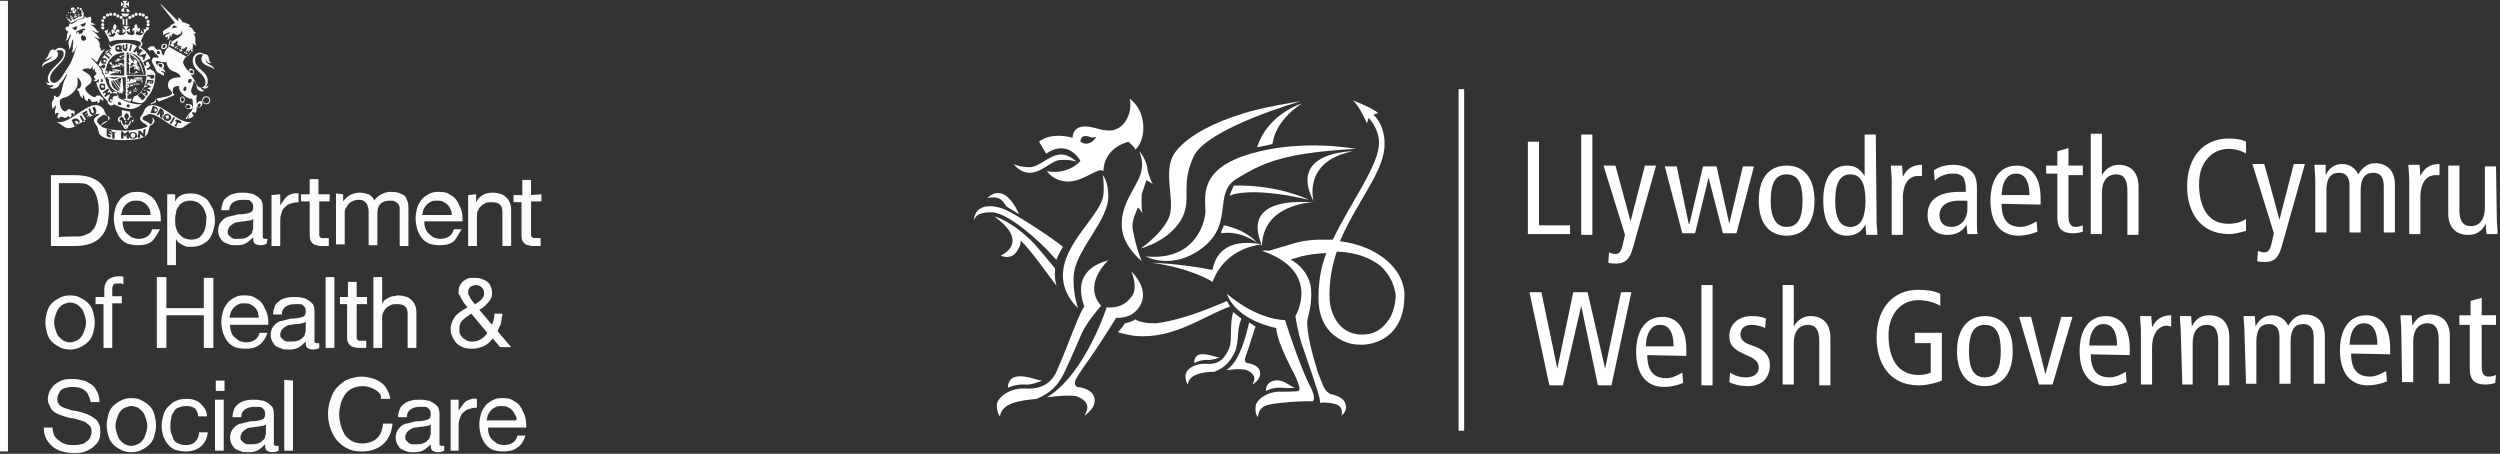 <?xml version="1.0" encoding="utf-8"?>
<svg version="1.1" id="Layer_1" xmlns="http://www.w3.org/2000/svg" x="0" y="0" viewBox="0 0 314 57" style="enable-background:new 0 0 314 57" xml:space="preserve">
    <rect x="0" y="0" width="314" height="57" fill="#333333" stroke="none"/>
    <style>
        .st0{fill:#FFFFFF}.st2{fill:#FBFBFB}
    </style>
    <path class="st0" d="M122.3,27.7c0,0,0.2-0.6,0.7-0.8c0.5-0.2,1.1-0.3,1.9-0.2c0.7,0.1,2,0.7,4,2.3c2.8,2.3,3.7,3.7,3.8,3.6 c0.2-0.6,0.8-1.6,0.8-1.6c-1.3-1.1-5.9-4.1-7.3-4.7C124.7,25.7,122.5,25.5,122.3,27.7"/>
    <path class="st0" d="M124,24.9c1.9-0.5,2.1,0.8,2.5,1.1l1.5,0.9C126,22.5,124,24.9,124,24.9"/>
    <path class="st0" d="M124.9,27.2c4.6,3.3,0.8,4.9,0.8,4.9c0.9,0.4,1.6,0.1,2-0.5c0.1-0.2,0.3-0.5,0.4-0.7c0.1-0.4,0.1-0.7,0.1-0.7 c1.6,1.6,3.4,4.3,4.5,5.7c-0.4-1.4-0.1-2-0.2-2.2c-1.4-1.7-1.8-2.2-2.7-3.2C126.9,27.6,124.9,27.2,124.9,27.2"/>
    <path class="st0" d="M143.5,26.8c-0.2-0.6-0.1-2.1-0.1-2.4c0.2-0.6,0.4-1.2,0.6-1.8l0.1,0.1l0.7,0.4c-0.3-0.4-0.6-1.4-0.7-1.9 c0-0.1,0-0.2,0-0.2c-0.3-1.3-1-2-1-2s0.5,1.2,0.3,2.2c-0.2,2.1-3.1,4.4-2.4,8c0.4,2,2.4,3.6,2.4,3.6s-0.6-1.3-1.1-3.8 c-0.2-1,0.1-1.7,0.6-2.9l0.2,0.1L143.5,26.8z"/>
    <path class="st0" d="M163.4,12.7c0,0-5.2,0.8-7.7,1.7c-2.6,0.8-6.3,2.4-8,4.6c-1.7,2.1-0.3,5.5-0.7,7.7s-3.7,4.5-3.7,4.5 s3.9-1,5.3-4.1c1-2.3-0.3-3.9,1.3-7.4C151.5,16.1,163.4,12.7,163.4,12.7"/>
    <path class="st0" d="M163.5,13c0,0-4.3,1.3-5.6,5.5l1.9-0.4C159.9,18,159.9,15.4,163.5,13"/>
    <path class="st0" d="M170.3,18.7c0,0-6.7-1.3-13.2,0.6c-6.6,1.9-5.7,5.4-5.7,7.3c-0.1,1.9-1.7,6.2-7.5,5.6c0,0,3.4,1.9,7.3-1.2 c3.8-3.1,1.1-6.8,4.2-8.6C158.4,20.6,160.9,19.2,170.3,18.7"/>
    <path class="st0" d="M153.7,28.3c0,0,2.6,0.4,4.2,2.2c0,0-2.1-1.6-4.5-1.2C153.3,29,153.7,28.6,153.7,28.3"/>
    <path class="st0" d="M164.9,25.4c0,0-6.3,0.2-6.4,5.5C158.5,30.5,155.2,24.8,164.9,25.4"/>
    <path class="st0" d="M169.9,19L169.9,19c-6.4,1.3-4.9,6.3-4.9,6.3C161.7,19,169.9,19,169.9,19"/>
    <path class="st0" d="M152.3,35.4c1.7-4.5,6.2-4.7,6.3-4.7c-4.8-0.9-6,1.5-6.3,3.2c-4.1-0.8-7.6-0.9-7.6-0.9 C149.7,33.7,152.3,35.4,152.3,35.4"/>
    <path class="st0" d="M126.6,48.7c0,0,1-0.5,2.2-0.4c0.7,0.1,2.1-0.5,2.1-0.5c-0.6,0-2-0.7-3.2-0.5 C126.5,47.5,126.6,48.7,126.6,48.7"/>
    <path class="st0" d="M150,45.6c0,0-0.1-1,0.8-1.1c0.9-0.1,2,0.4,2.4,0.4c0,0-1.1,0.4-1.6,0.3C150.7,45.2,150,45.6,150,45.6"/>
    <path class="st0" d="M159,49.1c0,0,0.9-0.5,2-0.4c0.7,0.1,1.7,0,1.7,0c-0.5,0-1.4-1.1-2.6-0.9C158.9,48,159,49.1,159,49.1"/>
    <path class="st0" d="M164.4,25.1c-7.7-1.8-10-0.5-10-0.5s0.2-0.4,0.3-0.7c0.2-0.4,0.2-0.5,0.3-0.6 C160.7,23.2,164.4,25.1,164.4,25.1"/>
    <path class="st0" d="M135.2,20.3c0,0-0.9-0.9-1.9-0.9c-1.5,0-2.7,1.6-4,1.6c-1.3,0-2-0.4-2-0.4s0.8,1.1,2,1.1 c1.6,0,2.8-1.6,3.9-1.6C134.3,20,135.2,20.3,135.2,20.3"/>
    <path class="st0" d="M138.5,22c0,0,0.2,0.8,0.1,2.3c-0.1,2.6-5.1,6.1-5.1,10.3c0,2.5,1.9,4.1,1.9,4.1s-0.8-2.2-0.5-4.5 c0.5-3.1,4.4-6.7,4.3-9.6C139.2,22.7,138.5,22,138.5,22"/>
    <path class="st0" d="M136.2,38.5c0,0-0.8-1.8-0.2-3.4c0.4-1,1.3-1.9,3.2-2.4c0,0-3.3,3-0.9,5.7c0,0-1.7,1.9-2.4,3.4 c-0.7,1.6-2.1,4.9-2.6,5.7s-1.2,1.8-3.1,2.6c-2.1,0.2-4.4,0.5-4.6,2.2c0,0-0.4-0.4-0.4-1.4s1.7-2.2,3.5-2.1 c1.8,0.1,3.4-0.4,4.2-2.6C133.9,44,135.7,38.9,136.2,38.5"/>
    <path class="st0" d="M139,38.6c0,0-2.7,8.4-7.5,11.3c0,0,2.9-0.4,3.8-0.1c0.9,0.4,1.8,1,0.9,2.4c0,0,1.7-1,1.2-2.4 c-0.4-1.1-2.1-1.2-2.1-1.2s-0.5-0.2-0.2-0.9c0.3-0.7,2.1-3.1,2.4-3.6c0.3-0.4,2.6-4,2.7-4.2c0,0,2.1,0.3,3.1-1.7 c1-2.1-1.2-4.1-1.2-4.1s1,2.2-0.1,3.3C140.9,38.9,139,38.6,139,38.6"/>
    <path class="st0" d="M141.3,40.6c0,0,1-0.2,1.3-0.5c0,0,0.5,0.5,2.4,0.5c0.2,0,0.3,0,0.3,0c2.1-0.3,4.7-1,8.8-2.8l0.4,0.7 c-3.2,1.1-7,4.1-11.8,3.7c-0.3,0-1.9-0.3-2.3-0.5C140.7,41.5,141.3,40.6,141.3,40.6"/>
    <path class="st0" d="M154.9,44.6c-0.4,0.7-1,1.6-2.4,2.1c-1.4,0-3.2,0.3-3.3,1.6c0,0-0.3-0.3-0.3-1.1s1.1-1.6,2.7-1.5 c1.3,0.1,2.2-0.5,2.8-2c0.4-1,0-3.1,0.5-4.5c0,0,0.7,0.6,1,0.8c0,0,0,0-0.1,0.4C155.3,41.6,155.7,43.3,154.9,44.6"/>
    <path class="st0" d="M156.9,40.5c0,0,0.4,0.3,0.8,0.5c-0.3,0.8-0.4,1.3-0.5,1.5c-0.1,0.4-0.6,1.9-0.8,2.4 c-0.2,0.5,0.2,0.7,0.2,0.7s1.3,0.1,1.6,0.9c0.4,1.1-0.9,1.8-0.9,1.8c0.6-1,0-1.5-0.7-1.8c-0.7-0.3-2.6,0-2.6,0 C155.9,45.4,156.7,41.2,156.9,40.5"/>
    <path class="st0" d="M164.7,48.8c0,0,0.6,1.2,0.2,1.6c-1.3,0-2.1,0-4,0.2c-1.7,0.2-2.8,0.3-2.9,1.8c0,0-0.4-0.4-0.3-1.3 c0-0.9,1.6-2,3.2-1.9c0,0,2,0,2.2-0.1c0.5-0.3-0.8-2.6-1-3c-1.8-3.6-1.8-4.7-1.8-4.9c0,0-5-0.9-6.2-4.3c4,3.4,7.3,3.3,7.3,3.3 C161.9,41.8,163.5,46.6,164.7,48.8"/>
    <path class="st0" d="M165.9,30.1c0.5,0,1,0,1.5,0c2.2-4.6,5.9-9.5,5.8-12.2c0-1.8-1.3-3.1-1.3-3.1l-0.2,0.7c0,0-1-2.3-1.8-2.9l0,0 c0,0,2.4,0.9,3.2,1.6l0,0l-0.6,0.2l0,0c1.5,1.4,1.4,3.6,1.4,3.6c0.1,3.4-3.5,7.3-5.6,12.3c4.8,0.6,8.1,3.5,8.1,6.8 c0,4.5-2.8,6.1-5.3,6.2c-0.9,0-1.9-0.1-3-0.8c-1.3-0.8-2.5-2.3-2.5-5.1s0.6-4.6,1-5.6l0,0c-1.1,0-2.3,0.2-3.2,0.4 c0,0-0.9,0.3-1.3,0.4c1.1,0.6,2.1,1.6,2.5,3.2c0.2,1.1,0.1,2.6-0.4,4.4c-0.1,1.8,0.7,4.5,1.3,6.5l0.7,1.8c0.4,0.8,0.9,1,0.9,1 s1.4,0.2,1.8,1c0.5,1.1-0.4,1.7-0.4,1.7c0.3-1.4-0.9-1.5-1.5-1.6h-0.1c-0.7-0.1-1.1,0-1.1,0c0.1-0.5-0.8-2.9-0.7-2.7 c0,0-1.1-3.2-1.6-4.7s-0.8-3.5-0.8-3.5s3.4-5.6-4.2-8.2c0,0,0.5-0.1,0.9,0c0.9-0.3,2-0.6,2-0.6C162.9,30.4,164.2,30.1,165.9,30.1 M167.9,31.6c-0.6,1.8-1,3.8-0.9,6c0.1,2,1.4,4.7,4.5,4.4c1.6-0.1,2.6-1.2,3.2-2.3c0.6-1.3,0.6-2.5,0.6-2.5s0-2-1.9-3.8 C172.1,32.4,170.4,31.7,167.9,31.6"/>
    <path class="st0" d="M134.7,17.3c0,0-2.6-0.8-4.2,0.5l0.9,1.5c0,0,2.5-2,4.3,0.9c0,0-1.4,1.8-4.2,1.3c0,0,0.8,1.3,2.7,1.3 s3.8-1.9,4.4-1.3c0,0-0.2-2.7,3.1-3.7c0,0,0.8,0.6,0.9,1c0,0,1.1-0.9,1-3s-1.3-3.1-1.7-3.4c0,0,0.3,1.3-0.3,2.4 c-0.3,0.7-1,1.5-2.1,1.6c0,0-0.9,0-1.5-0.2C137.2,16,134.9,15.2,134.7,17.3 M137.7,17.2c0,0-0.8,1.4-2,0.6c0,0,0-0.8,0.7-0.7 C137,17.1,136.9,17.4,137.7,17.2"/>
    <polygon class="st0" points="191.9,17.8 193.3,17.8 193.3,28.3 197.2,28.3 197.2,29.4 191.9,29.4"/>
    <rect x="198.6" y="16.9" class="st0" width="1.4" height="12.6"/>
    <path class="st0" d="M205.1,31.1c-0.4,1.5-1,2-2.1,2c-0.3,0-0.7,0-1-0.1l0.1-1.3c0.2,0.1,0.5,0.2,0.8,0.2c0.4,0,0.7-0.2,0.9-1.1 l0.3-1.3l-2.7-8.7h1.5l1.9,7l0,0l1.8-7h1.4L205.1,31.1z"/>
    <polygon class="st0" points="218.1,29.3 216.4,29.3 214.6,22.3 214.6,22.3 212.9,29.3 211.3,29.3 209.1,20.9 210.6,20.9 212.1,28.1 212.2,28.1 213.9,20.9 215.6,20.9 217.2,28.1 217.2,28.1 218.9,20.9 220.3,20.9"/>
    <path class="st0" d="M224.4,20.8c2.3,0,3.5,1.7,3.5,4.4s-1.2,4.4-3.5,4.4s-3.5-1.7-3.5-4.4S222.1,20.8,224.4,20.8 M224.4,28.5 c1.4,0,2-1.1,2-3.3s-0.6-3.3-2-3.3s-2,1.1-2,3.3S223.1,28.5,224.4,28.5"/>
    <path class="st0" d="M235.7,27.9c0,0.5,0.1,1.1,0.1,1.6h-1.4l-0.1-1.3l0,0c-0.4,0.7-1,1.4-2.3,1.4c-1.8,0-3-1.4-3-4.4 s1.2-4.4,3-4.4c1,0,1.6,0.4,2.2,1.3l0,0v-5.2h1.4L235.7,27.9z M232.4,21.9c-1.3,0-1.9,1.1-1.9,3.3s0.6,3.3,1.9,3.3 s1.9-1.1,1.9-3.3S233.7,21.9,232.4,21.9"/>
    <path class="st0" d="M237.6,22.7c0-0.6-0.1-1.3-0.1-1.9h1.4l0.1,1.4l0,0c0.5-1,1.2-1.5,2.4-1.5v1.4c-0.2,0-0.4,0-0.5,0 c-1.1,0-1.9,0.9-1.9,2.8v4.6h-1.4V22.7z"/>
    <path class="st0" d="M242.9,21.4c0.7-0.5,1.6-0.7,2.4-0.7c1.3,0,2,0.5,2.3,0.8c0.4,0.4,0.7,0.9,0.7,2.1v4.5c0,0.5,0,1,0.1,1.3 h-1.3l-0.1-1.2l0,0c-0.4,0.7-1.1,1.3-2.4,1.3c-1.4,0-2.5-0.8-2.5-2.5s1.1-2.9,4-2.9h0.8v-0.4c0-0.6-0.1-1-0.3-1.4 c-0.3-0.4-0.8-0.5-1.4-0.5c-0.9,0-1.7,0.4-2.2,0.9L242.9,21.4z M247.1,25.2c-0.3,0-0.6,0-1,0c-1.7,0-2.5,0.8-2.5,1.8 c0,0.9,0.5,1.5,1.5,1.5c1.2,0,2-1,2-2.2V25.2z"/>
    <path class="st0" d="M251.4,25.6c0,2,0.8,2.9,2.4,2.9c0.7,0,1.5-0.4,2-0.7l0.1,1.3c-0.7,0.3-1.6,0.5-2.4,0.5 c-2.3,0-3.5-1.7-3.5-4.4s1.2-4.4,3.3-4.4c1.9,0,3,1.5,3,4.1v0.8L251.4,25.6z M254.9,24.5c0-1.8-0.6-2.7-1.7-2.7 c-0.9,0-1.7,0.7-1.8,2.7H254.9z"/>
    <path class="st0" d="M261.6,29.1c-0.3,0.1-0.8,0.2-1.2,0.2c-1.3,0-2-0.5-2-2v-5.5H257v-1h1.4V19l1.4-0.4v2.2h1.8V22h-1.8v5.1 c0,1,0.3,1.4,0.9,1.4c0.4,0,0.6-0.1,0.9-0.2L261.6,29.1z"/>
    <path class="st0" d="M262.6,16.8h1.4V22l0,0c0.4-0.7,1.1-1.3,2.1-1.3c1.5,0,2.5,0.9,2.5,2.8v6h-1.4v-5.6c0-1.4-0.5-2-1.4-2 c-1.1,0-1.8,0.8-1.8,2.3v5.2h-1.4L262.6,16.8z"/>
    <path class="st0" d="M282.1,29c-0.7,0.2-1.5,0.4-2.1,0.4c-3.7,0-5.3-2.8-5.3-6c0-3.7,2.1-6,5.2-6c0.8,0,1.7,0.1,2.2,0.4v1.5 c-0.6-0.4-1.4-0.6-2.2-0.6c-1.9,0-3.7,1.5-3.7,4.4c0,3,1.2,5.1,3.8,5c0.8,0,1.5-0.2,2.1-0.6V29z"/>
    <path class="st0" d="M286.6,30.9c-0.4,1.5-1,2-2.1,2c-0.3,0-0.7,0-1-0.1l0.1-1.3c0.2,0.1,0.5,0.2,0.8,0.2c0.4,0,0.7-0.2,0.9-1.1 l0.3-1.3l-2.7-8.7h1.5l1.9,7l0,0l1.8-7h1.4L286.6,30.9z"/>
    <path class="st0" d="M290.8,22.6c0-0.6-0.1-1.2-0.1-1.9h1.4V22l0,0c0.5-1,1.2-1.4,2.1-1.4s1.6,0.5,2,1.3c0.5-0.8,1.1-1.4,2.1-1.4 c1.5,0,2.5,0.9,2.5,2.7v6h-1.4v-5.9c0-1.1-0.5-1.6-1.3-1.6c-1,0-1.6,0.6-1.6,2.2v5.3h-1.4v-5.9c0-1.1-0.5-1.6-1.3-1.6 c-1,0-1.6,0.6-1.6,2.2v5.3h-1.4L290.8,22.6z"/>
    <path class="st0" d="M302.6,22.6c0-0.6-0.1-1.3-0.1-1.9h1.4l0.1,1.4l0,0c0.5-1,1.2-1.5,2.4-1.5V22c-0.2,0-0.4,0-0.5,0 c-1.1,0-1.9,0.9-1.9,2.8v4.6h-1.4V22.6z"/>
    <path class="st0" d="M313.6,27.5c0,0.6,0.1,1.3,0.1,1.9h-1.4l-0.1-1.3l0,0c-0.5,1-1.2,1.4-2.2,1.4c-1.5,0-2.5-0.9-2.5-2.7v-6h1.4 v5.6c0,1.4,0.5,2,1.4,2c1.1,0,1.8-0.8,1.8-2.3v-5.2h1.4L313.6,27.5z"/>
    <polygon class="st0" points="192.1,36.7 193.6,36.7 195.6,46.3 195.6,46.3 197.6,36.7 199.4,36.7 201.6,46.3 201.6,46.3 203.6,36.7 204.9,36.7 202.4,48.4 200.7,48.4 198.6,38.4 198.6,38.4 196.3,48.4 194.6,48.4"/>
    <path class="st0" d="M206.9,44.6c0,2,0.8,2.9,2.4,2.9c0.7,0,1.5-0.4,2-0.7l0.1,1.3c-0.7,0.3-1.6,0.5-2.4,0.5 c-2.3,0-3.5-1.7-3.5-4.4s1.2-4.4,3.3-4.4c1.9,0,3,1.5,3,4.1v0.8L206.9,44.6z M210.2,43.5c0-1.8-0.6-2.7-1.7-2.7 c-0.9,0-1.7,0.7-1.8,2.7H210.2z"/>
    <rect x="213.7" y="35.8" class="st0" width="1.4" height="12.6"/>
    <path class="st0" d="M217.3,46.8c0.6,0.4,1.3,0.6,2,0.6c1.1,0,1.6-0.6,1.6-1.2c0-0.6-0.3-1-1.1-1.4l-0.9-0.4 c-1.2-0.6-1.7-1.1-1.7-2.2c0-1.4,1.1-2.5,2.8-2.5c0.7,0,1.3,0.1,1.8,0.3l-0.1,1.2c-0.4-0.2-1.1-0.4-1.7-0.4 c-0.9,0-1.4,0.5-1.4,1.2s0.5,1.1,1.5,1.4l0.5,0.2c1,0.4,1.7,1.1,1.7,2.2c0,1.5-0.8,2.7-2.8,2.7c-0.9,0-1.7-0.2-2.3-0.5L217.3,46.8 z"/>
    <path class="st0" d="M223.9,35.8h1.4V41l0,0c0.4-0.7,1.1-1.3,2.1-1.3c1.5,0,2.5,0.9,2.5,2.7v6h-1.4v-5.6c0-1.4-0.5-2-1.4-2 c-1.1,0-1.8,0.8-1.8,2.3v5.2h-1.4L223.9,35.8L223.9,35.8z"/>
    <path class="st0" d="M243.9,47.8c-0.7,0.3-1.9,0.6-2.9,0.6c-3.7,0-5.3-2.8-5.3-6c0-3.7,2.1-6,5.2-6c1,0,2,0.1,2.8,0.5v1.5 c-0.9-0.5-1.9-0.7-2.8-0.7c-1.9,0-3.7,1.5-3.7,4.4c0,3,1.2,5,3.8,5c0.5,0,1.1-0.1,1.5-0.3v-3.7h-2v-1.3h3.4V47.8z"/>
    <path class="st0" d="M249.3,39.7c2.3,0,3.5,1.7,3.5,4.4s-1.2,4.4-3.5,4.4s-3.5-1.7-3.5-4.4S247.1,39.7,249.3,39.7 M249.3,47.4 c1.4,0,2-1.1,2-3.3s-0.6-3.3-2-3.3s-2,1.1-2,3.3C247.3,46.3,247.9,47.4,249.3,47.4"/>
    <polygon class="st0" points="253.6,39.8 255.1,39.8 256.9,47 256.9,47 258.9,39.8 260.3,39.8 257.8,48.3 256.1,48.3"/>
    <path class="st0" d="M262.6,44.5c0,2,0.8,2.9,2.4,2.9c0.7,0,1.5-0.4,2-0.7l0.1,1.3c-0.7,0.3-1.6,0.5-2.4,0.5 c-2.3,0-3.5-1.7-3.5-4.4s1.2-4.4,3.3-4.4c1.9,0,3,1.5,3,4.1v0.8L262.6,44.5z M265.9,43.4c0-1.8-0.6-2.7-1.7-2.7 c-0.9,0-1.7,0.7-1.8,2.7H265.9z"/>
    <path class="st0" d="M268.9,41.6c0-0.6-0.1-1.3-0.1-1.9h1.4l0.1,1.4l0,0c0.5-1,1.2-1.5,2.4-1.5V41c-0.2,0-0.4-0.1-0.5-0.1 c-1.1,0-1.9,1-1.9,2.8v4.6h-1.4V41.6z"/>
    <path class="st0" d="M273.9,41.6c0-0.6-0.1-1.2-0.1-1.9h1.4l0.1,1.3l0,0c0.5-1,1.2-1.4,2.2-1.4c1.5,0,2.5,0.9,2.5,2.8v6h-1.4v-5.6 c0-1.4-0.5-2-1.4-2c-1.1,0-1.8,0.8-1.8,2.3v5.2h-1.3L273.9,41.6z"/>
    <path class="st0" d="M281.9,41.6c0-0.6-0.1-1.3-0.1-1.9h1.4l0.1,1.3l0,0c0.5-1,1.2-1.4,2.1-1.4s1.6,0.5,2,1.3 c0.5-0.8,1.1-1.4,2.1-1.4c1.5,0,2.5,0.9,2.5,2.7v6h-1.4v-5.9c0-1.1-0.5-1.6-1.3-1.6c-1,0-1.6,0.6-1.6,2.2v5.3h-1.4v-5.9 c0-1.1-0.5-1.6-1.3-1.6c-1,0-1.6,0.6-1.6,2.2v5.3h-1.3L281.9,41.6z"/>
    <path class="st0" d="M295.3,44.4c0,2,0.8,2.9,2.4,2.9c0.7,0,1.5-0.4,2-0.7l0.1,1.3c-0.7,0.3-1.6,0.5-2.4,0.5 c-2.3,0-3.5-1.7-3.5-4.4s1.2-4.4,3.3-4.4c1.9,0,3,1.5,3,4.1v0.8L295.3,44.4z M298.6,43.3c0-1.8-0.6-2.7-1.7-2.7 c-0.9,0-1.7,0.7-1.8,2.7H298.6z"/>
    <path class="st0" d="M301.6,41.5c0-0.6-0.1-1.3-0.1-1.9h1.4l0.1,1.3l0,0c0.5-1,1.2-1.4,2.2-1.4c1.5,0,2.5,0.9,2.5,2.7v6h-1.4v-5.6 c0-1.4-0.5-2-1.4-2c-1.1,0-1.8,0.8-1.8,2.3V48h-1.4L301.6,41.5z"/>
    <path class="st0" d="M313.4,48.1c-0.3,0.1-0.8,0.2-1.2,0.2c-1.3,0-2-0.5-2-2v-5.5h-1.3v-1.2h1.4v-1.8l1.4-0.4v2.2h1.8v1.2h-1.8V46 c0,1,0.3,1.3,0.9,1.3c0.4,0,0.6-0.1,0.9-0.2L313.4,48.1z"/>
    <line x1="183.6" y1="11.2" x2="183.6" y2="54.1" style="fill:none"/>
    <rect x="183.2" y="11.2" class="st0" width=".7" height="42.9"/>
    <g>
        <rect y=".1" class="st2" width="1" height="56.6"/>
        <path class="st2" d="M9.4,22c1.4,0,2.4,0.3,3.2,1c0.7,0.7,1.1,1.8,1.1,3.2c0,0.7-0.1,1.4-0.2,2c-0.2,0.6-0.4,1.1-0.8,1.5 c-0.3,0.4-0.8,0.7-1.3,0.9c-0.6,0.2-1.3,0.3-2,0.3h-3V22H9.4z M9.4,29.7c0.1,0,0.3,0,0.5,0s0.4-0.1,0.6-0.1 c0.2-0.1,0.4-0.2,0.7-0.3c0.2-0.1,0.4-0.4,0.6-0.6c0.2-0.3,0.3-0.6,0.4-1s0.2-0.9,0.2-1.4s-0.1-1-0.2-1.4s-0.3-0.8-0.5-1.1 c-0.2-0.3-0.5-0.5-0.9-0.7C10.4,23,9.9,23,9.4,23h-2v6.8C7.4,29.7,9.4,29.7,9.4,29.7z"/>
        <path class="st2" d="M19.1,30.3c-0.5,0.4-1.1,0.5-1.8,0.5c-0.5,0-1-0.1-1.3-0.2c-0.4-0.2-0.7-0.4-0.9-0.7 c-0.3-0.3-0.4-0.7-0.6-1.1c-0.1-0.4-0.2-0.9-0.2-1.4s0.1-0.9,0.2-1.3s0.4-0.8,0.6-1.1c0.3-0.3,0.6-0.5,1-0.7s0.8-0.2,1.2-0.2 c0.6,0,1,0.1,1.4,0.4c0.4,0.2,0.7,0.5,0.9,0.9c0.2,0.4,0.4,0.8,0.5,1.2c0.1,0.4,0.1,0.8,0.1,1.2h-4.8c0,0.3,0,0.5,0.1,0.8 s0.2,0.5,0.4,0.7c0.2,0.2,0.4,0.3,0.6,0.5c0.3,0.1,0.6,0.2,0.9,0.2c0.4,0,0.8-0.1,1.1-0.3c0.3-0.2,0.5-0.5,0.6-0.9h1 C19.8,29.3,19.5,29.9,19.1,30.3z M18.8,26.3c-0.1-0.2-0.2-0.4-0.4-0.6c-0.2-0.2-0.4-0.3-0.6-0.4s-0.5-0.1-0.7-0.1 c-0.3,0-0.5,0-0.7,0.1s-0.4,0.2-0.6,0.4c-0.2,0.2-0.3,0.4-0.4,0.6s-0.1,0.5-0.2,0.7h3.7C18.9,26.8,18.9,26.6,18.8,26.3z"/>
        <path class="st2" d="M22,24.4v0.9l0,0c0.2-0.4,0.4-0.6,0.8-0.8c0.4-0.2,0.8-0.2,1.2-0.2c0.5,0,0.9,0.1,1.3,0.3 c0.4,0.2,0.7,0.4,0.9,0.7c0.2,0.3,0.4,0.7,0.6,1.1c0.1,0.4,0.2,0.8,0.2,1.3s-0.1,0.8-0.2,1.2c-0.1,0.4-0.3,0.8-0.5,1.1 c-0.2,0.3-0.6,0.5-0.9,0.7C25,30.9,24.6,31,24.1,31c-0.2,0-0.3,0-0.5,0s-0.4-0.1-0.6-0.2s-0.4-0.2-0.5-0.3 c-0.2-0.1-0.3-0.3-0.4-0.5l0,0v3.3H21v-8.9H22L22,24.4z M25.8,26.7c-0.1-0.3-0.2-0.5-0.4-0.8c-0.2-0.2-0.4-0.4-0.6-0.5 c-0.3-0.1-0.5-0.2-0.9-0.2s-0.7,0.1-0.9,0.2s-0.5,0.3-0.6,0.6c-0.2,0.2-0.3,0.5-0.3,0.8C22,27.1,22,27.4,22,27.7s0,0.6,0.1,0.9 s0.2,0.6,0.4,0.8c0.2,0.2,0.4,0.4,0.6,0.5c0.3,0.1,0.6,0.2,0.9,0.2c0.4,0,0.7-0.1,0.9-0.2c0.2-0.1,0.4-0.3,0.6-0.6 c0.1-0.2,0.3-0.5,0.3-0.8c0.1-0.3,0.1-0.6,0.1-0.9C26,27.3,25.9,27,25.8,26.7z"/>
        <path class="st2" d="M33.5,30.6c-0.2,0.1-0.4,0.2-0.8,0.2c-0.3,0-0.5-0.1-0.7-0.2c-0.2-0.2-0.2-0.4-0.2-0.8 c-0.3,0.3-0.6,0.6-1,0.8c-0.4,0.2-0.8,0.2-1.2,0.2c-0.3,0-0.6,0-0.8-0.1c-0.3-0.1-0.5-0.2-0.7-0.3c-0.2-0.1-0.3-0.3-0.5-0.6 c-0.1-0.2-0.2-0.5-0.2-0.8c0-0.4,0.1-0.7,0.2-0.9c0.1-0.2,0.3-0.4,0.5-0.6c0.2-0.1,0.4-0.3,0.7-0.3c0.3-0.1,0.5-0.1,0.8-0.2 s0.6-0.1,0.8-0.1c0.3,0,0.5-0.1,0.7-0.1c0.2-0.1,0.4-0.1,0.5-0.2s0.2-0.3,0.2-0.5s0-0.4-0.1-0.6c-0.1-0.1-0.2-0.2-0.3-0.3 c-0.1-0.1-0.3-0.1-0.5-0.1s-0.3,0-0.5,0c-0.4,0-0.8,0.1-1.1,0.3c-0.3,0.2-0.5,0.5-0.5,1h-1c0-0.4,0.1-0.7,0.2-1s0.3-0.5,0.6-0.7 c0.2-0.2,0.5-0.3,0.9-0.4c0.3-0.1,0.7-0.1,1-0.1s0.6,0,0.9,0.1c0.3,0,0.5,0.1,0.8,0.3c0.2,0.1,0.4,0.3,0.6,0.5 c0.1,0.2,0.2,0.5,0.2,0.9v3.3c0,0.2,0,0.4,0,0.5s0.1,0.2,0.3,0.2c0.1,0,0.2,0,0.3,0L33.5,30.6L33.5,30.6z M31.8,27.5 c-0.1,0.1-0.3,0.2-0.5,0.2s-0.4,0.1-0.7,0.1c-0.2,0-0.5,0.1-0.7,0.1s-0.5,0.1-0.6,0.2c-0.2,0.1-0.3,0.2-0.5,0.4 c-0.1,0.2-0.2,0.4-0.2,0.6s0,0.3,0.1,0.4s0.2,0.2,0.3,0.3c0.1,0.1,0.2,0.1,0.4,0.2c0.1,0,0.3,0,0.5,0c0.3,0,0.6,0,0.9-0.1 c0.2-0.1,0.5-0.2,0.6-0.4c0.2-0.1,0.3-0.3,0.3-0.5c0.1-0.2,0.1-0.3,0.1-0.5C31.8,28.5,31.8,27.5,31.8,27.5z"/>
        <path class="st2" d="M35.2,24.4v1.4l0,0c0.3-0.5,0.6-0.9,0.9-1.2c0.4-0.2,0.8-0.4,1.4-0.3v1.1c-0.4,0-0.8,0.1-1.1,0.2 c-0.3,0.1-0.5,0.3-0.7,0.5s-0.3,0.5-0.4,0.8s-0.1,0.7-0.1,1.1v2.9h-1.1v-6.4L35.2,24.4L35.2,24.4z"/>
        <path class="st2" d="M41.4,24.4v0.9h-1.3v4c0,0.1,0,0.2,0,0.3c0,0.1,0.1,0.1,0.1,0.2c0.1,0,0.1,0.1,0.2,0.1s0.2,0,0.4,0h0.5v1 h-0.8c-0.3,0-0.5,0-0.7-0.1c-0.2,0-0.4-0.1-0.5-0.2s-0.2-0.2-0.3-0.4s-0.1-0.5-0.1-0.8v-4.1h-1.1v-0.9h1.1v-1.9H40v1.9H41.4 L41.4,24.4z"/>
        <path class="st2" d="M43.1,24.4v0.9l0,0c0.5-0.7,1.2-1.1,2.1-1.1c0.4,0,0.8,0.1,1.1,0.2c0.3,0.2,0.6,0.4,0.7,0.8 c0.2-0.3,0.5-0.6,0.9-0.8c0.4-0.2,0.7-0.3,1.2-0.3c0.3,0,0.6,0,0.9,0.1s0.5,0.2,0.7,0.3c0.2,0.1,0.3,0.3,0.4,0.6 c0.1,0.2,0.2,0.5,0.2,0.9v4.9h-1.1v-4.2c0-0.2,0-0.4,0-0.6s-0.1-0.3-0.2-0.5c-0.1-0.1-0.2-0.2-0.4-0.3c-0.2-0.1-0.4-0.1-0.6-0.1 c-0.5,0-0.9,0.1-1.2,0.4s-0.4,0.7-0.4,1.2v4h-1.1v-4.2c0-0.2,0-0.4-0.1-0.6c0-0.2-0.1-0.3-0.2-0.5c-0.1-0.1-0.2-0.2-0.4-0.3 c-0.2-0.1-0.3-0.1-0.6-0.1s-0.6,0.1-0.8,0.2s-0.4,0.3-0.5,0.4c-0.1,0.2-0.2,0.4-0.3,0.5c-0.1,0.2-0.1,0.3-0.1,0.5v4h-1.1v-6.4 L43.1,24.4L43.1,24.4z"/>
        <path class="st2" d="M57,30.3c-0.5,0.4-1.1,0.5-1.8,0.5c-0.5,0-1-0.1-1.3-0.2c-0.4-0.2-0.7-0.4-0.9-0.7c-0.3-0.3-0.4-0.7-0.6-1.1 c-0.1-0.4-0.2-0.9-0.2-1.4s0.1-0.9,0.2-1.3s0.4-0.8,0.6-1.1c0.3-0.3,0.6-0.5,1-0.7s0.8-0.2,1.2-0.2c0.6,0,1,0.1,1.4,0.4 c0.4,0.2,0.7,0.5,0.9,0.9s0.4,0.8,0.5,1.2c0.1,0.4,0.1,0.8,0.1,1.2h-4.8c0,0.3,0,0.5,0.1,0.8s0.2,0.5,0.4,0.7s0.4,0.3,0.6,0.5 c0.3,0.1,0.6,0.2,0.9,0.2c0.4,0,0.8-0.1,1.1-0.3c0.3-0.2,0.5-0.5,0.6-0.9h1C57.6,29.3,57.4,29.9,57,30.3z M56.6,26.3 c-0.1-0.2-0.2-0.4-0.4-0.6s-0.4-0.3-0.6-0.4c-0.2-0.1-0.5-0.1-0.7-0.1c-0.3,0-0.5,0-0.7,0.1s-0.4,0.2-0.6,0.4 c-0.2,0.2-0.3,0.4-0.4,0.6S53.1,26.8,53,27h3.7C56.8,26.8,56.7,26.6,56.6,26.3z"/>
        <path class="st2" d="M59.8,24.4v1l0,0c0.4-0.8,1.1-1.2,2.1-1.2c0.4,0,0.8,0.1,1.1,0.2s0.5,0.3,0.7,0.5s0.3,0.5,0.4,0.7 c0.1,0.3,0.1,0.6,0.1,0.9v4.4h-1.1v-4.3c0-0.4-0.1-0.7-0.3-0.9c-0.2-0.2-0.6-0.3-1-0.3c-0.3,0-0.6,0-0.8,0.1s-0.4,0.2-0.6,0.4 c-0.2,0.2-0.3,0.4-0.4,0.6c-0.1,0.2-0.1,0.5-0.1,0.8v3.6h-1.1v-6.4L59.8,24.4L59.8,24.4z"/>
        <path class="st2" d="M68,24.4v0.9h-1.3v4c0,0.1,0,0.2,0,0.3c0,0.1,0.1,0.1,0.1,0.2c0.1,0,0.1,0.1,0.2,0.1c0.1,0,0.2,0,0.4,0h0.5 v1h-0.8c-0.3,0-0.5,0-0.7-0.1c-0.2,0-0.4-0.1-0.5-0.2s-0.2-0.2-0.3-0.4c-0.1-0.2-0.1-0.4-0.1-0.7v-4.1h-1v-0.9h1.1v-1.9h1.1v1.9 L68,24.4L68,24.4z"/>
        <path class="st2" d="M5.9,39.2c0.1-0.4,0.3-0.8,0.6-1.1s0.6-0.5,1-0.7s0.8-0.3,1.3-0.3s1,0.1,1.3,0.3c0.4,0.2,0.7,0.4,1,0.7 s0.5,0.7,0.6,1.1c0.1,0.4,0.2,0.9,0.2,1.3c0,0.5-0.1,0.9-0.2,1.3c-0.1,0.4-0.3,0.8-0.6,1.1c-0.3,0.3-0.6,0.5-1,0.7 s-0.8,0.3-1.3,0.3s-1-0.1-1.3-0.3c-0.4-0.2-0.7-0.4-1-0.7S6,42.2,5.9,41.8S5.7,41,5.7,40.5S5.8,39.6,5.9,39.2z M7,41.5 c0.1,0.3,0.2,0.6,0.4,0.8c0.2,0.2,0.4,0.4,0.6,0.5S8.5,43,8.8,43s0.5-0.1,0.8-0.2c0.2-0.1,0.5-0.3,0.6-0.5 c0.2-0.2,0.3-0.5,0.4-0.8s0.2-0.6,0.2-1s-0.1-0.7-0.2-1s-0.2-0.6-0.4-0.8c-0.2-0.2-0.4-0.4-0.6-0.5S9.1,38,8.8,38 S8.3,38.1,8,38.2c-0.2,0.1-0.5,0.3-0.6,0.5c-0.2,0.2-0.3,0.5-0.4,0.8s-0.2,0.6-0.2,1S6.9,41.2,7,41.5z"/>
        <path class="st2" d="M12,38.2v-0.9h1.1v-1c0-0.5,0.2-0.9,0.5-1.2c0.3-0.2,0.7-0.4,1.3-0.4c0.1,0,0.2,0,0.3,0c0.1,0,0.2,0,0.3,0.1 v0.9c-0.1,0-0.2-0.1-0.3-0.1c-0.1,0-0.2,0-0.3,0c-0.3,0-0.5,0-0.6,0.1s-0.2,0.3-0.2,0.6v0.9h1.2v0.9h-1.2v5.6H13v-5.5 C13,38.2,12,38.2,12,38.2z"/>
        <path class="st2" d="M20.9,34.8v3.9h4.7v-3.8h1.2v8.8h-1.2v-4.1h-4.7v4.1h-1.2v-8.9C19.7,34.8,20.9,34.8,20.9,34.8z"/>
        <path class="st2" d="M32.6,43.3c-0.5,0.4-1.1,0.5-1.8,0.5c-0.5,0-1-0.1-1.3-0.2c-0.4-0.2-0.7-0.4-0.9-0.7 c-0.3-0.3-0.4-0.7-0.6-1.1c-0.1-0.4-0.2-0.9-0.2-1.4s0.1-0.9,0.2-1.3s0.4-0.8,0.6-1.1c0.3-0.3,0.6-0.5,1-0.7s0.8-0.2,1.2-0.2 c0.6,0,1,0.1,1.4,0.4c0.4,0.2,0.7,0.5,0.9,0.9c0.2,0.4,0.4,0.8,0.5,1.2s0.1,0.8,0.1,1.2h-4.8c0,0.3,0,0.5,0.1,0.8 s0.2,0.5,0.4,0.7c0.2,0.2,0.4,0.3,0.6,0.5c0.3,0.1,0.6,0.2,0.9,0.2c0.4,0,0.8-0.1,1.1-0.3s0.5-0.5,0.6-0.9h1 C33.4,42.4,33.1,42.9,32.6,43.3z M32.4,39.2c-0.1-0.2-0.2-0.4-0.4-0.6c-0.2-0.2-0.4-0.3-0.6-0.4c-0.2-0.1-0.5-0.1-0.7-0.1 c-0.3,0-0.5,0-0.7,0.1s-0.4,0.2-0.6,0.4S29.1,39,29,39.2c-0.1,0.2-0.1,0.5-0.2,0.7h3.7C32.5,39.6,32.4,39.4,32.4,39.2z"/>
        <path class="st2" d="M40.1,43.7c-0.2,0.1-0.4,0.2-0.8,0.2c-0.3,0-0.5-0.1-0.7-0.2c-0.2-0.2-0.2-0.4-0.2-0.8 c-0.3,0.3-0.6,0.6-1,0.8s-0.8,0.2-1.2,0.2c-0.3,0-0.6,0-0.8-0.1c-0.3-0.1-0.5-0.2-0.7-0.3s-0.3-0.3-0.5-0.6 c-0.1-0.2-0.2-0.5-0.2-0.8c0-0.4,0.1-0.7,0.2-0.9s0.3-0.4,0.5-0.6c0.2-0.1,0.4-0.3,0.7-0.3c0.3-0.1,0.5-0.1,0.8-0.2 C36.5,40,36.8,40,37,40c0.3,0,0.5-0.1,0.7-0.1c0.2-0.1,0.4-0.1,0.5-0.2c0.1-0.1,0.2-0.3,0.2-0.5s0-0.4-0.1-0.6 c-0.1-0.1-0.2-0.2-0.3-0.3c-0.1-0.1-0.3-0.1-0.5-0.1s-0.3,0-0.5,0c-0.4,0-0.8,0.1-1.1,0.3c-0.3,0.2-0.5,0.5-0.5,1h-1.1 c0-0.4,0.1-0.7,0.2-1s0.3-0.5,0.6-0.7c0.2-0.2,0.5-0.3,0.9-0.4c0.3-0.1,0.7-0.1,1-0.1s0.6,0,0.9,0.1c0.3,0,0.5,0.1,0.8,0.3 c0.2,0.1,0.4,0.3,0.6,0.5c0.1,0.2,0.2,0.5,0.2,0.9v3.3c0,0.2,0,0.4,0,0.5s0.1,0.2,0.3,0.2c0.1,0,0.2,0,0.3,0 C40.1,43.1,40.1,43.7,40.1,43.7z M38.4,40.4c-0.1,0.1-0.3,0.2-0.5,0.2c-0.2,0.1-0.4,0.1-0.7,0.1c-0.2,0-0.5,0.1-0.7,0.1 S36,40.9,35.9,41c-0.2,0.1-0.3,0.2-0.5,0.4c-0.1,0.2-0.2,0.4-0.2,0.6c0,0.2,0,0.3,0.1,0.4c0.1,0.1,0.2,0.2,0.3,0.3 s0.2,0.1,0.4,0.2c0.1,0,0.3,0,0.5,0c0.3,0,0.6,0,0.9-0.1c0.2-0.1,0.5-0.2,0.6-0.4c0.2-0.1,0.3-0.3,0.3-0.5 c0.1-0.2,0.1-0.3,0.1-0.5C38.4,41.4,38.4,40.4,38.4,40.4z"/>
        <path class="st2" d="M42,34.8v8.9h-1.1v-8.9C40.9,34.8,42,34.8,42,34.8z"/>
        <path class="st2" d="M46.1,37.3v0.9h-1.3v4c0,0.1,0,0.2,0,0.3s0.1,0.1,0.1,0.2c0.1,0,0.1,0.1,0.2,0.1c0.1,0,0.2,0,0.4,0H46v0.9 h-0.8c-0.3,0-0.5,0-0.7-0.1c-0.2,0-0.4-0.1-0.5-0.2c-0.1-0.1-0.2-0.2-0.3-0.4c-0.1-0.2-0.1-0.4-0.1-0.7v-4.1h-0.9v-0.9h1v-1.9 h1.1v1.9H46.1z"/>
        <path class="st2" d="M48,34.8v3.4l0,0c0.1-0.2,0.2-0.4,0.3-0.5s0.3-0.2,0.5-0.3s0.4-0.2,0.6-0.2s0.4-0.1,0.6-0.1 c0.4,0,0.8,0.1,1.1,0.2c0.3,0.1,0.5,0.3,0.7,0.5s0.3,0.5,0.4,0.7c0.1,0.3,0.1,0.6,0.1,0.9v4.3h-1.1v-4.3c0-0.4-0.1-0.7-0.3-0.9 s-0.6-0.3-1-0.3c-0.3,0-0.6,0-0.8,0.1s-0.4,0.2-0.6,0.4s-0.3,0.4-0.4,0.6C48,39.5,48,39.8,48,40.1v3.6h-1.1v-8.9 C47,34.8,48,34.8,48,34.8z"/>
        <path class="st2" d="M60.7,43.5c-0.5,0.2-0.9,0.3-1.4,0.3c-0.6,0-1.1-0.1-1.4-0.3c-0.4-0.2-0.6-0.4-0.8-0.7s-0.3-0.5-0.4-0.8 s-0.1-0.5-0.1-0.7c0-0.3,0.1-0.7,0.2-0.9c0.1-0.3,0.3-0.5,0.4-0.7c0.2-0.2,0.4-0.4,0.7-0.6c0.3-0.2,0.5-0.3,0.8-0.5 c-0.1-0.2-0.2-0.3-0.4-0.5c-0.1-0.2-0.2-0.3-0.3-0.5s-0.2-0.3-0.2-0.5c-0.2,0-0.2-0.2-0.2-0.4s0-0.5,0.1-0.7s0.2-0.4,0.4-0.6 c0.2-0.2,0.4-0.3,0.6-0.4c0.2-0.1,0.5-0.1,0.9-0.1c0.3,0,0.5,0,0.8,0.1s0.5,0.2,0.7,0.3c0.2,0.2,0.4,0.3,0.5,0.6 c0.1,0.2,0.2,0.5,0.2,0.8s0,0.5-0.1,0.7s-0.2,0.4-0.4,0.6c-0.2,0.2-0.3,0.4-0.5,0.5c-0.2,0.2-0.4,0.3-0.6,0.4l1.6,1.9 c0.2-0.5,0.3-0.9,0.3-1.4h1c0,0.3-0.1,0.5-0.1,0.7s-0.1,0.4-0.1,0.5c0,0.2-0.1,0.3-0.2,0.5c-0.1,0.2-0.1,0.3-0.2,0.5l1.7,2h-1.4 l-0.9-1.1C61.5,43,61.2,43.3,60.7,43.5z M58.6,39.8c-0.2,0.1-0.3,0.3-0.5,0.4c-0.1,0.2-0.3,0.3-0.3,0.5c-0.1,0.2-0.1,0.4-0.1,0.7 c0,0.2,0,0.4,0.1,0.6c0.1,0.2,0.2,0.3,0.4,0.5c0.2,0.1,0.3,0.2,0.5,0.3s0.4,0.1,0.6,0.1c0.4,0,0.8-0.1,1.1-0.3s0.6-0.4,0.8-0.8 l-2-2.4C59,39.5,58.8,39.7,58.6,39.8z M60,38c0.1-0.1,0.3-0.2,0.4-0.3s0.2-0.3,0.3-0.4c0.1-0.2,0.1-0.3,0.1-0.5 c0-0.3-0.1-0.5-0.3-0.7s-0.4-0.3-0.7-0.3c-0.2,0-0.5,0.1-0.7,0.2c-0.2,0.2-0.3,0.4-0.3,0.7c0,0.1,0,0.3,0.1,0.4 c0.1,0.1,0.1,0.3,0.2,0.4c0.1,0.1,0.2,0.3,0.3,0.4c0.1,0.1,0.2,0.2,0.3,0.4C59.6,38.2,59.8,38.1,60,38z"/>
        <path class="st2" d="M10.6,49c-0.4-0.3-0.9-0.4-1.5-0.4c-0.2,0-0.5,0-0.7,0.1c-0.2,0-0.5,0.1-0.6,0.2c-0.2,0.1-0.3,0.3-0.4,0.5 s-0.2,0.4-0.2,0.7s0.1,0.5,0.2,0.7C7.6,51,7.8,51.1,8,51.2c0.3,0.1,0.6,0.2,0.9,0.3s0.7,0.1,1,0.2c0.4,0.1,0.7,0.2,1,0.3 s0.6,0.3,0.9,0.5s0.5,0.4,0.6,0.7c0.2,0.3,0.2,0.7,0.2,1.1c0,0.5-0.1,0.9-0.3,1.2c-0.2,0.3-0.5,0.6-0.8,0.8s-0.7,0.4-1.1,0.5 s-0.8,0.1-1.2,0.1c-0.5,0-1-0.1-1.4-0.2c-0.4-0.1-0.8-0.3-1.2-0.6c-0.3-0.3-0.6-0.6-0.8-1c-0.2-0.4-0.3-0.9-0.3-1.4h1.1 c0,0.4,0.1,0.7,0.2,1C7,55,7.2,55.2,7.5,55.4c0.2,0.2,0.5,0.3,0.8,0.4c0.3,0.1,0.6,0.1,1,0.1c0.3,0,0.5,0,0.8-0.1 c0.3,0,0.5-0.1,0.7-0.3c0.2-0.1,0.4-0.3,0.5-0.5s0.2-0.5,0.2-0.8s-0.1-0.6-0.2-0.7c-0.2-0.2-0.4-0.3-0.6-0.5 c-0.3-0.1-0.6-0.2-0.9-0.3s-0.7-0.2-1-0.2c-0.4-0.1-0.7-0.2-1-0.3S7.2,52,6.9,51.8s-0.5-0.4-0.6-0.7S6,50.6,6,50.2 s0.1-0.8,0.3-1.2c0.2-0.3,0.4-0.6,0.7-0.8s0.6-0.4,1-0.5s0.8-0.1,1.2-0.1c0.5,0,0.9,0.1,1.3,0.2c0.4,0.1,0.7,0.3,1,0.5 s0.5,0.5,0.7,0.9s0.3,0.8,0.3,1.3h-1.1C11.2,49.7,11,49.3,10.6,49z"/>
        <path class="st2" d="M13.6,52.1c0.1-0.4,0.3-0.8,0.6-1.1c0.3-0.3,0.6-0.5,1-0.7S16,50,16.5,50s1,0.1,1.3,0.3 c0.4,0.2,0.7,0.4,1,0.7s0.5,0.7,0.6,1.1c0.1,0.4,0.2,0.9,0.2,1.3c0,0.5-0.1,0.9-0.2,1.3c-0.1,0.4-0.3,0.8-0.6,1.1 c-0.3,0.3-0.6,0.5-1,0.7s-0.8,0.3-1.3,0.3s-1-0.1-1.3-0.3c-0.4-0.2-0.7-0.4-1-0.7s-0.5-0.7-0.6-1.1c-0.1-0.4-0.2-0.8-0.2-1.3 C13.4,53,13.5,52.5,13.6,52.1z M14.7,54.5c0.1,0.3,0.2,0.6,0.4,0.8c0.2,0.2,0.4,0.4,0.6,0.5s0.5,0.2,0.8,0.2s0.5-0.1,0.8-0.2 c0.2-0.1,0.5-0.3,0.6-0.5c0.2-0.2,0.3-0.5,0.4-0.8s0.2-0.6,0.2-1s-0.1-0.7-0.2-1s-0.2-0.6-0.4-0.8c-0.2-0.2-0.4-0.4-0.6-0.5 S16.8,51,16.5,51s-0.5,0.1-0.8,0.2c-0.2,0.1-0.5,0.3-0.6,0.5c-0.2,0.2-0.3,0.5-0.4,0.8s-0.2,0.6-0.2,1 C14.5,53.8,14.6,54.2,14.7,54.5z"/>
        <path class="st2" d="M24.5,51.3c-0.3-0.2-0.6-0.3-1.1-0.3c-0.4,0-0.7,0.1-1,0.2c-0.3,0.1-0.5,0.3-0.6,0.6 c-0.2,0.2-0.3,0.5-0.3,0.8c-0.1,0.3-0.1,0.6-0.1,0.9s0,0.6,0.1,0.9c0.1,0.3,0.2,0.5,0.3,0.8c0.1,0.2,0.3,0.4,0.6,0.5 c0.2,0.1,0.5,0.2,0.9,0.2c0.5,0,0.9-0.1,1.2-0.4c0.3-0.3,0.5-0.7,0.5-1.2h1.1c-0.1,0.8-0.4,1.4-0.9,1.8s-1.1,0.6-1.9,0.6 c-0.5,0-0.9-0.1-1.3-0.2c-0.4-0.2-0.7-0.4-0.9-0.7c-0.3-0.3-0.4-0.6-0.6-1c-0.1-0.4-0.2-0.8-0.2-1.3s0.1-0.9,0.2-1.3 c0.1-0.4,0.3-0.8,0.6-1.1c0.3-0.3,0.6-0.6,0.9-0.7c0.4-0.2,0.8-0.3,1.3-0.3c0.4,0,0.7,0,1,0.1s0.6,0.2,0.8,0.4 c0.2,0.2,0.4,0.4,0.6,0.7s0.3,0.6,0.3,1h-1.1C24.9,51.9,24.7,51.6,24.5,51.3z"/>
        <path class="st2" d="M27.1,49.1v-1.3h1.1v1.3H27.1z M28.1,50.2v6.4H27v-6.4H28.1z"/>
        <path class="st2" d="M35,56.6c-0.2,0.1-0.4,0.2-0.8,0.2c-0.3,0-0.5-0.1-0.7-0.2c-0.2-0.2-0.2-0.4-0.2-0.8c-0.3,0.3-0.6,0.6-1,0.8 s-0.8,0.2-1.2,0.2c-0.3,0-0.6,0-0.8-0.1c-0.3-0.1-0.5-0.2-0.7-0.3s-0.3-0.3-0.5-0.6c-0.1-0.2-0.2-0.5-0.2-0.8 c0-0.4,0.1-0.7,0.2-0.9s0.3-0.4,0.5-0.6c0.2-0.1,0.4-0.3,0.7-0.3c0.3-0.1,0.5-0.1,0.8-0.2c0.3-0.1,0.6-0.1,0.8-0.1 c0.3,0,0.5-0.1,0.7-0.1c0.2-0.1,0.4-0.1,0.5-0.2s0.2-0.3,0.2-0.5s0-0.4-0.1-0.6c-0.1-0.1-0.2-0.2-0.3-0.3s-0.3-0.1-0.5-0.1 s-0.3,0-0.5,0c-0.4,0-0.8,0.1-1.1,0.3s-0.5,0.5-0.5,1h-1.1c0-0.4,0.1-0.7,0.2-1s0.3-0.5,0.6-0.7c0.2-0.2,0.5-0.3,0.9-0.4 c0.3-0.1,0.7-0.1,1-0.1s0.6,0,0.9,0.1c0.3,0,0.5,0.1,0.8,0.3c0.2,0.1,0.4,0.3,0.6,0.5c0.1,0.2,0.2,0.5,0.2,0.9v3.3 c0,0.2,0,0.4,0,0.5s0.1,0.2,0.3,0.2c0.1,0,0.2,0,0.3,0C35,56,35,56.6,35,56.6z M33.4,53.3c-0.1,0.1-0.3,0.2-0.5,0.2 s-0.4,0.1-0.7,0.1c-0.2,0-0.5,0.1-0.7,0.1s-0.5,0.1-0.6,0.2c-0.2,0.1-0.3,0.2-0.5,0.4c-0.1,0.2-0.2,0.4-0.2,0.6 c0,0.2,0,0.3,0.1,0.4c0.1,0.1,0.2,0.2,0.3,0.3c0.1,0.1,0.2,0.1,0.4,0.2c0.1,0,0.3,0,0.5,0c0.3,0,0.6,0,0.9-0.1 c0.2-0.1,0.5-0.2,0.6-0.4c0.2-0.1,0.3-0.3,0.3-0.5c0.1-0.2,0.1-0.3,0.1-0.5C33.4,54.3,33.4,53.3,33.4,53.3z"/>
        <path class="st2" d="M36.8,47.8v8.8h-1.1v-8.9L36.8,47.8L36.8,47.8z"/>
        <path class="st2" d="M47.2,49c-0.5-0.3-1-0.5-1.6-0.5c-0.5,0-1,0.1-1.4,0.3s-0.7,0.5-0.9,0.8c-0.2,0.3-0.4,0.7-0.5,1.1 c-0.1,0.4-0.2,0.9-0.2,1.3c0,0.5,0.1,1,0.2,1.4c0.1,0.5,0.3,0.8,0.5,1.2c0.2,0.3,0.6,0.6,0.9,0.8c0.4,0.2,0.8,0.3,1.4,0.3 c0.4,0,0.7-0.1,1-0.2c0.3-0.1,0.6-0.3,0.8-0.5s0.4-0.5,0.5-0.8s0.2-0.7,0.2-1h1.2c-0.1,1.1-0.5,2-1.2,2.6s-1.5,0.9-2.7,0.9 c-0.7,0-1.3-0.1-1.8-0.4c-0.5-0.2-0.9-0.6-1.3-1c-0.3-0.4-0.6-0.9-0.8-1.5c-0.2-0.6-0.3-1.2-0.3-1.8s0.1-1.3,0.3-1.8 c0.2-0.6,0.4-1.1,0.8-1.5s0.8-0.8,1.3-1s1.1-0.4,1.8-0.4c0.5,0,0.9,0.1,1.3,0.2c0.4,0.1,0.8,0.3,1.1,0.5s0.6,0.5,0.8,0.9 s0.4,0.8,0.4,1.2h-1.2C48,49.8,47.7,49.3,47.2,49z"/>
        <path class="st2" d="M55.8,56.6c-0.2,0.1-0.4,0.2-0.8,0.2c-0.3,0-0.5-0.1-0.7-0.2c-0.2-0.2-0.2-0.4-0.2-0.8 c-0.3,0.3-0.6,0.6-1,0.8s-0.8,0.2-1.2,0.2c-0.3,0-0.6,0-0.8-0.1c-0.3-0.1-0.5-0.2-0.7-0.3s-0.3-0.3-0.5-0.6 c-0.1-0.2-0.2-0.5-0.2-0.8c0-0.4,0.1-0.7,0.2-0.9c0.1-0.2,0.3-0.4,0.5-0.6c0.2-0.1,0.4-0.3,0.7-0.3c0.3-0.1,0.5-0.1,0.8-0.2 s0.6-0.1,0.8-0.1c0.3,0,0.5-0.1,0.7-0.1c0.2-0.1,0.4-0.1,0.5-0.2c0.1-0.1,0.2-0.3,0.2-0.5s0-0.4-0.1-0.6 c-0.1-0.1-0.2-0.2-0.3-0.3s-0.3-0.1-0.5-0.1s-0.3,0-0.5,0c-0.4,0-0.8,0.1-1.1,0.3s-0.5,0.5-0.5,1H50c0-0.4,0.1-0.7,0.2-1 s0.3-0.5,0.6-0.7c0.2-0.2,0.5-0.3,0.9-0.4c0.3-0.1,0.7-0.1,1-0.1s0.6,0,0.9,0.1c0.3,0,0.5,0.1,0.8,0.3c0.2,0.1,0.4,0.3,0.6,0.5 c0.1,0.2,0.2,0.5,0.2,0.9v3.3c0,0.2,0,0.4,0,0.5s0.1,0.2,0.3,0.2c0.1,0,0.2,0,0.3,0C55.8,56,55.8,56.6,55.8,56.6z M54.1,53.3 c-0.1,0.1-0.3,0.2-0.5,0.2s-0.4,0.1-0.7,0.1c-0.2,0-0.5,0.1-0.7,0.1s-0.5,0.1-0.6,0.2c-0.2,0.1-0.3,0.2-0.5,0.4 c-0.1,0.2-0.2,0.4-0.2,0.6c0,0.2,0,0.3,0.1,0.4c0.1,0.1,0.2,0.2,0.3,0.3s0.2,0.1,0.4,0.2c0.1,0,0.3,0,0.5,0c0.3,0,0.6,0,0.9-0.1 c0.2-0.1,0.5-0.2,0.6-0.4c0.2-0.1,0.3-0.3,0.3-0.5c0.1-0.2,0.1-0.3,0.1-0.5C54.1,54.3,54.1,53.3,54.1,53.3z"/>
        <path class="st2" d="M57.6,50.2v1.4l0,0c0.3-0.5,0.6-0.9,0.9-1.2c0.4-0.2,0.8-0.4,1.4-0.3v1.1c-0.4,0-0.8,0.1-1.1,0.2 s-0.5,0.3-0.7,0.5s-0.3,0.5-0.4,0.8c-0.1,0.3-0.1,0.7-0.1,1.1v2.8h-1v-6.4C56.6,50.2,57.6,50.2,57.6,50.2z"/>
        <path class="st2" d="M65,56.2c-0.5,0.4-1.1,0.5-1.8,0.5c-0.5,0-1-0.1-1.3-0.2c-0.4-0.2-0.7-0.4-0.9-0.7c-0.3-0.3-0.4-0.7-0.6-1.1 c-0.1-0.4-0.2-0.9-0.2-1.4s0.1-0.9,0.2-1.3c0.1-0.4,0.4-0.8,0.6-1.1c0.3-0.3,0.6-0.5,1-0.7s0.8-0.2,1.2-0.2c0.6,0,1,0.1,1.4,0.4 c0.4,0.2,0.7,0.5,0.9,0.9s0.4,0.8,0.5,1.2s0.1,0.8,0.1,1.2h-4.8c0,0.3,0,0.5,0.1,0.8s0.2,0.5,0.4,0.7s0.4,0.3,0.6,0.5 c0.3,0.1,0.6,0.2,0.9,0.2c0.4,0,0.8-0.1,1.1-0.3s0.5-0.5,0.6-0.9h1C65.8,55.3,65.5,55.9,65,56.2z M64.7,52.1 c-0.1-0.2-0.2-0.4-0.4-0.6c-0.2-0.2-0.4-0.3-0.6-0.4C63.5,51,63.2,51,63,51c-0.3,0-0.5,0-0.7,0.1s-0.4,0.2-0.6,0.4 s-0.3,0.4-0.4,0.6c-0.1,0.2-0.1,0.5-0.2,0.7h3.7C65,52.6,64.8,52.3,64.7,52.1z"/>
        <g>
            <path class="st2" d="M5.7,8.3L5.7,8.3L5.7,8.3z"/>
            <path class="st2" d="M18,9c-0.1-0.4-0.2-0.9-0.5-1.3l0.1-0.1c-0.1,0-0.1,0-0.1,0s0,0-0.1-0.1c-0.3-0.4-0.7-0.7-1.1-0.8 c0-0.1-0.1-0.1-0.1-0.1s0,0,0,0.1l0,0h-0.1v0.1l0,0H16c0,0,0,0.1,0.1,0.1v0.9c0,0-0.1,0-0.1,0.1c0,0,0.1,0,0.1,0.1v1 C16,9,16,9.1,16,9.1s0,0,0.1,0l0,0v0.1h0.1l0,0v0.1c0,0,0.1,0,0.1-0.1h0.6c0,0,0,0.1,0.1,0.1c0,0,0-0.1,0.1-0.1h0.8 c0,0.1,0.1,0.1,0.1,0.1s0,0,0-0.1l0,0h0.1L18,9L18,9l0.2,0.1C18.1,9.1,18.1,9,18,9z M17.4,7.7c0.3,0.4,0.6,1,0.6,1.5 c-0.1,0-1.8,0-1.9,0c0-0.1,0-2.3,0-2.4C16.6,6.9,17,7.2,17.4,7.7z"/>
            <path class="st2" d="M17.9,9.1c-0.1-0.5-0.3-1-0.6-1.4c-0.2-0.2-0.3-0.4-0.5-0.5S16.4,7,16.2,6.9l0,0v2.3L17.9,9.1L17.9,9.1z M17.4,7.7C17.2,7.7,17.2,7.7,17.4,7.7C17.4,7.8,17.4,7.8,17.4,7.7v0.2h0.1V8c0,0,0,0,0.1,0c0.2,0.3,0.3,0.7,0.4,1h-0.1v0.1 c-0.1,0-0.4,0-0.6,0V9h-0.1c0,0,0-0.1-0.1-0.1C17,9,17,9,17,9.1h-0.1c0,0,0,0,0,0.1c-0.2,0-0.4,0-0.5,0V9.1h-0.1 c0-0.1,0-0.5,0-0.9h0.1V8.1c0,0,0.1,0,0.1-0.1c0,0-0.1,0-0.1-0.1V7.8c0,0,0,0-0.1,0c0-0.3,0-0.6,0-0.7c0,0,0,0,0.1,0V7 C16.6,7.1,17,7.4,17.4,7.7z"/>
            <path class="st2" d="M17.6,8.8L17.6,8.8C17.6,8.8,17.6,8.7,17.6,8.8C17.6,8.7,17.6,8.7,17.6,8.8C17.6,8.7,17.7,8.7,17.6,8.8 C17.6,8.6,17.5,8.6,17.6,8.8c-0.1-0.1-0.3-0.1-0.3-0.3l0,0c0,0,0,0,0.1,0.1s0.2,0,0.2-0.1s-0.1-0.1-0.2-0.2l-0.1-0.1 c0-0.1,0-0.1-0.1-0.2V7.9c0,0.1-0.1,0.2,0.1,0.3c0.1,0.1,0.3,0.2,0.3,0.3c0,0,0,0-0.1,0c0,0-0.1,0-0.1-0.1l0,0l0,0 c-0.1-0.1-0.2-0.2-0.2-0.2c-0.1-0.1,0-0.2,0-0.3c0.1-0.1,0-0.3-0.1-0.3c0,0,0,0,0-0.1c0,0,0,0-0.1,0l0,0l0,0c0,0,0,0-0.1,0 c0,0,0,0-0.1,0c0,0,0,0-0.1,0l0,0c0,0,0,0,0,0.1l0,0l0,0l0,0l0,0h0.1l0,0c0,0,0,0-0.1,0l0,0c0,0,0,0,0.1,0h0.1 c0,0.1-0.1,0.1-0.1,0.2c0,0-0.1,0-0.1-0.1c0,0,0-0.1-0.1-0.1l-0.1-0.1c0,0,0,0,0-0.1V7.3l0,0c0,0,0,0-0.1,0l0,0l0,0l0,0l0,0 l0,0l0,0V7.2l0,0l0,0c0,0,0,0-0.1,0l0,0l0,0l0,0l0,0l0,0l0,0h-0.1l0,0c0,0,0,0,0,0.1l0,0l0,0l0,0l0,0l0,0l0,0l0,0v0.1h-0.1 c0,0.1,0,0.1,0.1,0.1v0.1l0,0l0,0l0,0l0,0l0,0c0,0,0.1,0.2,0.2,0.2c-0.1,0-0.1,0.1-0.1,0.1s-0.1,0.1-0.1,0l0,0l0,0l0,0h-0.1 l0,0l0,0c0,0,0,0,0.1,0l0,0l0,0c0,0,0,0-0.1,0l0,0l0,0V8l0,0l0,0c0,0,0,0,0.1,0l0,0v0.1l0,0l0,0h0.1l0,0l0,0c0,0,0,0,0-0.1 l0,0c0,0,0,0,0.1,0l0,0h0.1c0,0,0-0.1,0.1-0.1h0.1c0,0,0,0,0-0.1C16.7,8,16.9,8,17,8.1c-0.1,0-0.1,0-0.2,0s-0.2,0.1-0.2,0.1 c0,0.1,0,0.1,0.1,0.2c-0.1,0-0.1,0-0.2,0l0,0c-0.1,0-0.1-0.1-0.1-0.1l0,0l0,0c0,0-0.1,0-0.1,0.1l0,0l0,0l0,0l0,0l0,0 c0,0-0.1,0-0.1,0.1l0,0l0,0l0,0l0,0l0,0l0,0l0,0l0,0l0,0c0,0,0,0,0.1,0l0,0l0,0l0,0l0,0l0,0l0,0l0,0l0,0l0,0c0,0,0,0,0.1,0 l0,0h0.1c0,0,0,0,0-0.1s0,0,0-0.1s0.1-0.1,0.2-0.1c0,0.1,0.1,0.2,0.2,0.2s0.1-0.1,0.1,0l0,0v0.1h-0.1l0,0c0,0-0.1,0-0.1,0.1 l0,0l0,0c0,0,0,0,0.1,0l0,0c0,0-0.1,0,0,0.1l0,0l0,0l0,0l0,0c0,0,0,0,0-0.1l0,0v0.1l0,0c0,0,0,0,0.1,0l0,0l0,0V8.6 C17.5,8.9,17.6,8.9,17.6,8.8L17.6,8.8L17.6,8.8L17.6,8.8z"/>
            <path class="st2" d="M16.7,7.5L16.7,7.5L16.7,7.5z"/>
            <path class="st2" d="M15.4,10L15.4,10L15.4,10c0-0.2-0.1-0.3-0.3-0.3c-0.2,0-0.4,0.2-0.8,0.2c-0.2,0-0.4-0.1-0.5-0.2l-0.1,0.1 l0,0c0-0.1,0-0.1-0.1-0.1s-0.1,0-0.1,0.1s0,0.1,0.1,0.1h0.1L13.6,10c0,0,0,0,0.1,0c-0.1,0.6,0.4,1.4,1.2,1.6 c0.1,0,0.3,0,0.3,0.1s0,0.1-0.1,0.1c0,0-0.1,0-0.1-0.1s0.1,0,0.1-0.1c0,0,0-0.1-0.1-0.1s-0.1,0-0.1,0.1s0.1,0.2,0.2,0.2 s0.3,0,0.3-0.3h0.1v-0.1l0,0L15.4,10L15.4,10C15.5,10.2,15.5,10.1,15.4,10C15.5,10,15.5,10,15.4,10z M14,10.1l1,1.4 C14.4,11.3,13.9,10.8,14,10.1z M15,11.4l-0.9-1.3h0.1h0.1l0.7,1C15,11.2,15,11.3,15,11.4z M14.4,10.1c0.1,0,0.1,0,0.2-0.1 l0.5,0.7c0,0.1,0,0.2,0,0.3L14.4,10.1z M15.2,10L15.2,10C15.1,10,15.1,10,15.2,10c-0.1,0.2-0.1,0.2,0,0.2l0,0l-0.1,0.4L14.7,10 c0.2-0.1,0.3-0.2,0.4-0.2S15.2,9.8,15.2,10z"/>
            <g>
                <path class="st2" d="M15.1,7.1L15.1,7.1L15.1,7.1z"/>
                <path class="st2" d="M15.4,7.5c0.2,0,0.3-0.1,0.3-0.1c0-0.2-0.5-0.1-0.5-0.2c0,0,0,0,0-0.1l0,0c0.3,0,0.3-0.2,0.5-0.3 c-0.2,0-0.3,0.2-0.4,0.2c0.1,0,0.1-0.1,0.1-0.1C15.4,7,15.1,7,15.1,7l0,0c0,0-0.1,0-0.1,0.1c0,0.2,0.6,0.1,0.6,0.2 C15.6,7.4,15.5,7.4,15.4,7.5c-0.1,0-0.2-0.1-0.4-0.1c0,0,0.1-0.1,0-0.1l0,0l0,0l0,0l0,0l0,0l0,0l0,0l0,0l0,0c0,0,0,0,0,0.1 c0,0,0,0.1-0.1,0l0,0v0.1l0,0v0.1l0,0l0,0c0,0,0,0,0-0.1V7.4l0,0l0,0l0,0l0,0l0,0l0,0l0,0l0,0c0,0,0,0,0-0.1l0,0l0,0l0,0l0,0 l0,0l0,0l0,0l0,0l0,0h-0.1l0,0l0,0l0,0l0,0l0,0l0,0l0,0l0,0l0,0c0,0,0,0,0,0.1l0,0h-0.2c0,0,0,0.1,0.1,0.1l0,0l0,0l0,0l0,0 l0,0l0,0c0,0,0,0,0.1,0.1h-0.1h-0.1h-0.1l0,0l0,0l0,0c0,0,0,0-0.1,0l0,0l0,0l0,0l0,0l0,0l0,0l0,0l0,0c0,0-0.1,0,0,0l0,0l0,0 c0,0,0,0,0.1,0l0,0c0,0,0,0,0,0.1l0,0l0,0l0,0l0,0l0,0l0,0l0,0l0,0l0,0l0,0l0,0l0,0c0,0,0,0,0,0.1l0,0l0,0l0,0c0,0,0,0,0.1,0 l0,0l0,0l0,0l0,0c0-0.1,0,0,0.1-0.1l0,0l0,0h0.1l0,0c0,0,0,0,0.1,0l0,0L15,7.6c0.1,0-0.1-0.1,0.1-0.1 C15.1,7.5,15.1,7.5,15.4,7.5L15.4,7.5C15.2,7.6,15.2,7.6,15.4,7.5L15.4,7.5L15.4,7.5L15.4,7.5L15.4,7.5L15.4,7.5L15.4,7.5 L15.4,7.5L15.4,7.5L15.4,7.5L15.4,7.5h-0.2l0,0l0,0l0,0l0,0l0,0l0,0l0,0l0,0l0,0C15.1,7.5,15.1,7.5,15.4,7.5L15.4,7.5 L15.4,7.5L15.4,7.5L15.4,7.5L15.4,7.5L15.4,7.5L15.4,7.5L15.4,7.5L15.4,7.5L15.4,7.5L15.4,7.5c0-0.1,0-0.1,0-0.2h0.1 c0.1,0,0,0,0,0h0.1l0,0c0,0,0,0,0,0.1C15.5,7.4,15.5,7.4,15.4,7.5L15.4,7.5L15.4,7.5L15.4,7.5L15.4,7.5L15.4,7.5L15.4,7.5 L15.4,7.5L15.4,7.5L15.4,7.5L15.4,7.5L15.4,7.5L15.4,7.5L15.4,7.5L15.4,7.5L15.4,7.5L15.4,7.5L15.4,7.5L15.4,7.5 c0.1-0.1,0.1-0.1,0.1-0.2l0,0l0,0l0,0l0,0l0,0l0,0l0,0l0,0l0,0l0,0C15.4,7.5,15.4,7.5,15.4,7.5L15.4,7.5z M14.8,7.2L14.8,7.2 L14.8,7.2L14.8,7.2z M14.8,7.3L14.8,7.3L14.8,7.3L14.8,7.3L14.8,7.3L14.8,7.3C14.8,7.4,14.8,7.4,14.8,7.3 C14.7,7.4,14.7,7.3,14.8,7.3L14.8,7.3L14.8,7.3L14.8,7.3L14.8,7.3C14.8,7.2,14.8,7.3,14.8,7.3C14.8,7.2,14.8,7.2,14.8,7.3 C14.8,7.2,14.8,7.2,14.8,7.3L14.8,7.3L14.8,7.3C14.8,7.3,14.9,7.3,14.8,7.3z M14.9,7.3C14.9,7.3,14.8,7.2,14.9,7.3 C14.9,7.2,14.9,7.2,14.9,7.3C14.9,7.2,14.9,7.3,14.9,7.3z"/>
                <path class="st2" d="M14.1,8.1L14.1,8.1C14,8,14,8,14.1,8.1L14,7.9l0,0l0,0l0,0l0,0l0,0l0,0l0,0l0,0V7.8l0,0l0,0c0,0,0,0-0.1,0 l0,0l0,0l0,0l0,0l0,0l0,0h-0.1l0,0l0,0l0,0l0,0l0,0l0,0l0,0l0,0l0,0v0.1l0,0c0,0.1-0.1,0-0.1,0c0,0.1,0,0.1,0.1,0.1l0,0l0,0 l0,0l0,0C14,8.2,14,8.2,14.1,8.1C14,8.2,14,8.2,14.1,8.1C14,8.2,14,8.2,14.1,8.1C14.1,8.2,14.2,8.3,14.1,8.1l0.1,0.2h-0.1H14 l0,0l0,0l0,0c0,0,0,0-0.1,0l0,0l0,0c0,0,0,0,0.1,0l0,0l0,0l0,0l0,0l0,0c0,0-0.1,0,0,0.1l0,0l0,0c0,0,0,0,0.1,0l0,0 c0,0-0.1,0,0,0.1l0,0l0,0v0.1l0,0l0,0c0,0,0,0,0-0.1l0,0l0,0l0,0l0,0l0,0l0,0c0,0,0,0,0,0.1c0,0,0,0,0.1-0.1l0,0l0,0 c0,0,0,0,0.1,0l0,0l0,0l0,0c0,0,0,0,0,0.1c0-0.1,0.1,0,0.1-0.1l0,0l0,0c0.1,0,0.1-0.1,0.2-0.1c0,0,0,0,0.1,0 c0.2,0,0-0.1,0.3-0.1c0,0,0,0,0.1,0v0.1c0,0,0,0,0.1,0l0,0c0,0,0,0-0.1,0S15,8.3,15,8.3l0,0c0,0-0.1,0,0,0.1l0,0l0,0l0,0l0,0 l0,0h-0.1l0,0l0,0l0,0l0,0l0,0l0,0l0,0l0,0l0,0c0,0,0,0,0.1,0l0,0l0,0l0,0l0,0l0,0l0,0l0,0c0,0,0,0,0-0.1l0,0h0.1V8.2 c0,0,0,0,0-0.1h0.1c0.1,0,0.1,0,0.1,0h0.1l0,0c0,0,0,0,0,0.1c0,0,0,0-0.1,0l0,0l0,0l0,0l0,0c0,0,0,0,0.1,0l0,0c0,0,0,0,0,0.1 l0,0l0,0l0,0l0,0l0,0l0,0c0,0,0,0,0,0.1l0,0c0,0,0,0,0.1,0l0,0l0,0c0,0,0,0,0-0.1c0,0,0,0,0-0.1l0,0l0,0l0,0l0,0l0,0l0,0l0,0 c0,0,0,0-0.1,0l0,0c-0.1,0-0.1,0-0.2,0c0.1,0,0.3,0,0.3-0.1C15.5,8,15.4,8,15.4,8c-0.2,0-0.6,0.1-0.6,0s0.1,0,0.2,0l0,0 c0.2,0.1,0.5-0.1,0.7,0c-0.2-0.1-0.3,0-0.5,0c0.1,0,0.1,0,0.1-0.1c-0.1,0.1-0.2,0-0.3,0l0,0c-0.1,0-0.2,0-0.2,0.1 c0,0.2,0.5,0.1,0.7,0.1s0.2,0,0.2,0l-0.2,0.1c-0.1,0-0.5-0.1-0.8,0c0,0,0.1-0.1,0-0.1l0,0l0,0l0,0l0,0c0,0,0,0-0.1,0 c0,0,0,0-0.1,0l0,0l0,0l0,0c0,0,0,0,0,0.1c0,0,0,0.1-0.1,0.1l0,0C14.2,8,14.2,8.1,14.1,8.1C14.2,8.1,14.2,8.1,14.1,8.1 C14.2,8.1,14.2,8.1,14.1,8.1L14.1,8.1L14.1,8.1z M14.4,8C14.4,8,14.5,8,14.4,8C14.5,8,14.5,8,14.4,8L14.4,8z M14.4,7.9 C14.4,8,14.4,8,14.4,7.9L14.4,7.9L14.4,7.9z M14.4,8.1L14.4,8.1L14.4,8.1C14.4,8,14.4,8,14.4,8.1C14.4,8,14.4,8,14.4,8.1 C14.4,8,14.4,8,14.4,8.1C14.4,8,14.4,8,14.4,8.1C14.4,8,14.4,8,14.4,8.1L14.4,8.1C14.4,8,14.4,8,14.4,8.1L14.4,8.1 C14.4,8.1,14.4,8,14.4,8.1C14.4,8,14.4,8,14.4,8.1C14.4,8.1,14.4,8,14.4,8.1L14.4,8.1L14.4,8.1L14.4,8.1L14.4,8.1z M14.4,8.4 C14.5,8.4,14.5,8.4,14.4,8.4C14.5,8.4,14.5,8.4,14.4,8.4z"/>
                <path class="st2" d="M14.2,9.2C14.2,9.2,14.4,9.2,14.2,9.2C14.4,9.2,14.4,9.2,14.2,9.2C14.4,9.2,14.4,9.2,14.2,9.2 c0.4,0,0.2-0.2,0.6-0.1l0,0v0.1c0,0,0,0,0.1,0l0,0c0,0,0,0-0.1,0s-0.1-0.1-0.1-0.1l0,0c0,0-0.1,0,0,0.1l0,0l0,0l0,0l0,0l0,0 h-0.1l0,0l0,0l0,0l0,0l0,0l0,0l0,0l0,0l0,0c0,0,0,0,0.1,0l0,0l0,0l0,0l0,0l0,0l0,0l0,0c0,0,0,0,0-0.1l0,0h0.1V9c0,0,0,0,0-0.1 h0.1c0.1,0,0.1,0,0.1,0h0.1l0,0c0,0,0,0,0,0.1c0,0,0,0-0.1,0l0,0l0,0l0,0l0,0c0,0,0,0,0.1,0l0,0c0,0,0,0,0,0.1l0,0l0,0l0,0l0,0 l0,0l0,0c0,0,0,0,0,0.1l0,0c0,0,0,0,0.1,0l0,0l0,0c0,0,0,0,0-0.1c0,0,0,0,0-0.1l0,0l0,0l0,0l0,0l0,0l0,0l0,0c0,0,0,0-0.1,0l0,0 C15,9,15,9,14.9,9c0.1,0,0.3,0,0.3-0.1S15.1,8.8,15,8.8c-0.2,0-0.8,0.1-0.8,0s0.2,0,0.3,0l0,0c0.2,0.1,0.5-0.1,0.7,0 c-0.1-0.1-0.3,0-0.5,0c0.1,0,0.2,0,0.2-0.1c-0.1,0.1-0.3,0-0.4,0l0,0c-0.2,0-0.4,0-0.4,0.1c0,0.2,0.6,0.1,0.8,0.1 c0.2,0,0.2,0,0.2,0L14.9,9c-0.1,0-0.7-0.1-1,0c0,0,0.1-0.1,0-0.1l0,0l0,0l0,0l0,0c0,0,0,0-0.1,0c0,0,0,0-0.1,0l0,0l0,0l0,0 c0,0,0,0,0,0.1c0,0,0,0.1-0.1,0.1l0,0v0.1l0,0c0,0,0,0,0,0.1l0,0l0,0l0,0c0,0-0.1,0-0.1-0.1c0,0,0,0,0-0.1V9l0,0l0,0l0,0l0,0 l0,0l0,0l0,0l0,0V8.9l0,0l0,0c0,0,0,0-0.1,0l0,0l0,0l0,0l0,0l0,0l0,0h-0.1l0,0l0,0l0,0l0,0l0,0l0,0l0,0l0,0l0,0V9l0,0 c0,0.1-0.1,0-0.1,0c0,0.1,0,0.1,0.1,0.1l0,0l0,0l0,0l0,0l0,0l0,0c0,0,0,0.1,0.1,0.1l0,0l0,0v0.1c0,0-0.1,0-0.2,0h-0.1l0,0l0,0 l0,0c0,0,0,0-0.1,0l0,0l0,0c0,0,0,0,0.1,0l0,0l0,0l0,0l0,0l0,0c0,0-0.1,0,0,0.1l0,0l0,0c0,0,0,0,0.1,0l0,0c0,0-0.1,0,0,0.1l0,0 l0,0v0.1l0,0l0,0c0,0,0,0,0-0.1l0,0l0,0l0,0l0,0l0,0l0,0c0,0,0,0,0,0.1c0,0,0,0,0.1-0.1l0,0l0,0c0,0,0,0,0.1,0l0,0l0,0l0,0 c0,0,0,0,0,0.1c0-0.1,0.1,0,0.2-0.1l0,0l0,0C14.1,9.2,14.1,9.2,14.2,9.2L14.2,9.2z M14.1,8.7L14.1,8.7L14.1,8.7L14.1,8.7z M14.2,8.8L14.2,8.8L14.2,8.8C14.1,8.8,14.1,8.8,14.2,8.8C14.1,8.8,14.1,8.9,14.2,8.8C14.1,8.9,14.1,8.9,14.2,8.8 C14.1,8.9,14.1,8.9,14.2,8.8C14.1,8.9,14.1,8.8,14.2,8.8C14.1,8.9,14.1,8.8,14.2,8.8C14.1,8.8,14.1,8.8,14.2,8.8 C14.1,8.8,14.1,8.8,14.2,8.8C14.1,8.8,14.1,8.8,14.2,8.8C14.1,8.8,14.1,8.8,14.2,8.8C14.1,8.8,14.1,8.8,14.2,8.8 C14.1,8.8,14.1,8.8,14.2,8.8L14.2,8.8L14.2,8.8L14.2,8.8z M14.2,8.8L14.2,8.8C14.2,8.7,14.2,8.8,14.2,8.8L14.2,8.8z"/>
            </g>
            <g>
                <path class="st2" d="M17.9,10.1L17.9,10.1L17.9,10.1L17.9,10.1C17.9,10,17.9,10,17.9,10.1C17.8,10,17.7,10,17.6,10l0,0 c0.1,0,0.3,0,0.3-0.1s-0.1-0.1-0.2-0.1c-0.2,0-0.8,0.1-0.8,0s0.2,0,0.3,0l0,0c0.2,0.1,0.5-0.1,0.7-0.1c-0.2-0.1-0.3,0-0.5,0 c0.1,0,0.2,0,0.2,0c-0.1,0.1-0.3,0-0.4,0l0,0c-0.2,0-0.4,0-0.4,0.1c0,0.2,0.6,0.1,0.8,0.1c0.2,0,0.2,0,0.2,0L17.6,10 c-0.1,0-0.8-0.1-1,0c0,0,0.1-0.1,0-0.1l0,0l0,0l0,0l0,0c0,0,0,0-0.1,0c0,0,0,0-0.1,0l0,0l0,0l0,0c0,0,0,0,0,0.1 c0,0,0,0.1-0.1,0.1l0,0v0.1l0,0c0,0,0,0,0,0.1l0,0l0,0l0,0l-0.1-0.1c0,0,0,0,0-0.1V10l0,0l0,0l0,0l0,0l0,0l0,0l0,0l0,0V9.9l0,0 l0,0c0,0,0,0-0.1,0l0,0l0,0l0,0l0,0l0,0l0,0H16l0,0l0,0l0,0l0,0l0,0l0,0l0,0l0,0l0,0V10l0,0c0,0.1-0.1,0-0.1,0 c0,0.1,0,0.1,0.1,0.1l0,0l0,0l0,0l0,0l0,0l0,0c0,0,0,0.1,0.1,0.1l0,0l0,0l0,0v0.1H16h-0.1l0,0l0,0l0,0c0,0,0,0-0.1,0l0,0l0,0 c0,0,0,0,0.1,0l0,0l0,0l0,0l0,0l0,0c0,0-0.1,0,0,0.1l0,0l0,0c0,0,0,0,0.1,0l0,0c0,0-0.1,0,0,0.1l0,0l0,0v0.1l0,0l0,0 c0,0,0,0,0-0.1l0,0l0,0l0,0l0,0l0,0l0,0c0,0,0,0,0,0.1c0,0,0,0,0.1-0.1l0,0l0,0c0,0,0,0,0.1,0l0,0l0,0l0,0c0,0,0,0,0,0.1 c0-0.1,0.1,0,0.1-0.1l0,0l0,0c0,0,0.1,0,0.1-0.1c0,0,0,0,0.1,0s0,0,0.1,0c0.3,0,0.1-0.1,0.5-0.1l0,0v0.1c0,0,0,0,0.1,0l0,0 c0,0,0,0-0.1,0S17,10.3,17,10.3l0,0c0,0-0.1,0,0,0.1l0,0l0,0l0,0l0,0l0,0h-0.1l0,0l0,0l0,0l0,0l0,0l0,0l0,0l0,0l0,0 c0,0,0,0,0.1,0l0,0l0,0l0,0l0,0l0,0l0,0l0,0c0,0,0,0,0-0.1l0,0h0.1v-0.1c0,0,0,0,0-0.1h0.1c0.1,0,0.1,0,0.2,0h0.1 C17.8,10.1,17.8,10.1,17.9,10.1C17.8,10.2,17.8,10.2,17.9,10.1c-0.1,0.1-0.1,0.1-0.2,0.1l0,0l0,0l0,0l0,0 C17.7,10.2,17.7,10.2,17.9,10.1L17.9,10.1c-0.1,0.1-0.2,0.1-0.1,0.2l0,0l0,0l0,0l0,0l0,0l0,0c0,0,0,0,0,0.1l0,0c0,0,0,0,0.1,0 l0,0l0,0c0,0,0,0,0-0.1S17.9,10.2,17.9,10.1C17.9,10.2,17.9,10.2,17.9,10.1C17.9,10.2,17.9,10.2,17.9,10.1L17.9,10.1 C17.9,10.2,17.9,10.2,17.9,10.1L17.9,10.1z M16.6,9.8L16.6,9.8L16.6,9.8L16.6,9.8z M16.5,9.7C16.5,9.7,16.5,9.8,16.5,9.7 L16.5,9.7L16.5,9.7z M16.5,9.9L16.5,9.9L16.5,9.9C16.5,9.8,16.5,9.8,16.5,9.9C16.5,9.8,16.5,9.8,16.5,9.9 C16.5,9.8,16.5,9.8,16.5,9.9C16.5,9.8,16.5,9.8,16.5,9.9C16.5,9.8,16.5,9.8,16.5,9.9L16.5,9.9C16.6,9.8,16.6,9.8,16.5,9.9 L16.5,9.9C16.6,9.8,16.6,9.8,16.5,9.9C16.5,9.8,16.5,9.8,16.5,9.9C16.5,9.8,16.5,9.8,16.5,9.9L16.5,9.9L16.5,9.9L16.5,9.9 L16.5,9.9z"/>
                <path class="st2" d="M17.1,10.5L17.1,10.5c0.3,0.1,0.5-0.1,0.7,0c-0.2-0.1-0.3,0-0.5,0c0.1,0,0.2,0,0.2,0 C17.4,10.5,17.2,10.4,17.1,10.5C17.1,10.4,17.1,10.4,17.1,10.5c-0.1,0-0.2,0-0.2,0c0,0.2,0.5,0.1,0.6,0.1s0.1,0,0.1,0 s-0.2,0.1-0.3,0.1c-0.1,0-0.5-0.1-0.7,0c0,0,0.1-0.1,0-0.1l0,0l0,0l0,0l0,0c0,0,0,0-0.1,0c0,0,0,0-0.1,0l0,0l0,0l0,0 c0,0,0,0,0,0.1c0,0,0,0.1-0.1,0l0,0v0.1l0,0c0,0,0,0,0,0.1l0,0l0,0c0,0,0,0-0.1,0c0,0,0,0,0-0.1v-0.1l0,0l0,0l0,0l0,0l0,0l0,0 l0,0l0,0v-0.1l0,0l0,0c0,0,0,0-0.1,0l0,0l0,0l0,0l0,0l0,0l0,0H16l0,0l0,0l0,0l0,0l0,0l0,0l0,0l0,0l0,0v0.1l0,0h-0.1 c0,0.1,0,0.1,0.1,0.1l0,0l0,0l0,0l0,0l0,0l0,0c0,0,0,0,0.1,0l0,0l0,0v0.1H16h-0.1l0,0l0,0l0,0c0,0,0,0-0.1,0l0,0l0,0l0,0l0,0 l0,0l0,0l0,0l0,0c0,0-0.1,0,0,0.1l0,0l0,0c0,0,0,0,0.1,0l0,0c0,0,0,0,0,0.1l0,0l0,0v0.1l0,0l0,0c0,0,0,0,0-0.1l0,0l0,0l0,0l0,0 l0,0l0,0c0,0,0,0,0,0.1c0,0,0,0,0-0.1l0,0l0,0c0,0,0,0,0.1,0l0,0l0,0l0,0l0,0c0-0.1,0.1-0.1,0.1-0.1l0,0l0,0 c0.1,0,0.1,0,0.1-0.1l0,0l0,0c0.1,0,0,0,0.1,0c0.2,0,0-0.1,0.3-0.1c0,0,0,0,0.1,0v0.1c0,0,0,0,0.1,0l0,0l0,0 c-0.1,0-0.1-0.1-0.1-0.1l0,0c0,0-0.1,0,0,0l0,0l0,0l0,0l0,0l0,0h-0.1l0,0l0,0l0,0l0,0l0,0l0,0l0,0l0,0l0,0c0,0,0,0,0.1,0l0,0 l0,0l0,0l0,0l0,0l0,0l0,0c0,0,0,0,0-0.1l0,0h0.1v-0.1c0,0,0,0,0-0.1h0.1C17,10.5,17,10.5,17.1,10.5L17.1,10.5L17.1,10.5 C17.2,10.5,17.2,10.5,17.1,10.5C17.2,10.6,17.2,10.6,17.1,10.5L17.1,10.5L17.1,10.5L17.1,10.5L17.1,10.5L17.1,10.5L17.1,10.5 c-0.1,0.1-0.2,0.1-0.1,0.2l0,0l0,0l0,0l0,0l0,0l0,0c0,0,0,0,0,0.1l0,0l0,0l0,0l0,0c0,0,0,0,0-0.1c0,0,0,0,0.1,0l0,0l0,0l0,0 l0,0l0,0l0,0l0,0c0,0-0.1,0,0,0l0,0c-0.1,0-0.1,0-0.2,0l0,0C17,10.7,17.2,10.7,17.1,10.5C17.2,10.6,17.2,10.5,17.1,10.5 c-0.3,0-0.7,0.1-0.7,0C16.9,10.5,17,10.5,17.1,10.5z M16.6,10.5L16.6,10.5L16.6,10.5L16.6,10.5z M16.5,10.5L16.5,10.5 L16.5,10.5C16.5,10.4,16.5,10.5,16.5,10.5z M16.5,10.6L16.5,10.6L16.5,10.6L16.5,10.6C16.5,10.5,16.5,10.5,16.5,10.6 C16.5,10.5,16.5,10.5,16.5,10.6C16.5,10.5,16.5,10.5,16.5,10.6C16.5,10.5,16.5,10.5,16.5,10.6L16.5,10.6 C16.6,10.5,16.6,10.5,16.5,10.6L16.5,10.6L16.5,10.6L16.5,10.6L16.5,10.6L16.5,10.6L16.5,10.6C16.5,10.6,16.5,10.7,16.5,10.6 C16.4,10.6,16.4,10.6,16.5,10.6z"/>
                <path class="st2" d="M16.9,11.2L16.9,11.2c0.3,0.1,0.5-0.1,0.7,0c-0.2-0.1-0.3,0-0.5,0c0.1,0,0.2,0,0.2,0S17,11.1,16.9,11.2 L16.9,11.2C16.8,11.2,16.8,11.2,16.9,11.2c-0.1,0.2,0,0.2,0.1,0.2c0.2,0,0.3,0,0.3,0s-0.1,0.1-0.3,0.1c-0.1,0-0.3-0.1-0.6,0 l0,0c0,0,0.1-0.1,0-0.1l0,0l0,0l0,0l0,0l0,0c0,0,0,0-0.1,0l0,0l0,0l0,0c0,0,0,0,0,0.1c0,0,0,0.1-0.1,0l0,0v0.1l0,0v0.1 l-0.1-0.1c0,0,0,0,0-0.1v-0.1l0,0l0,0l0,0l0,0l0,0l0,0l0,0l0,0v-0.1l0,0l0,0l0,0l0,0l0,0l0,0l0,0l0,0l0,0H16l0,0l0,0l0,0l0,0 l0,0l0,0l0,0l0,0l0,0c0,0,0,0,0,0.1l0,0h-0.1c0,0.1,0,0.1,0.1,0.1l0,0l0,0l0,0l0,0l0,0l0,0c0,0,0,0.1,0.1,0.1 c0,0,0,0.1,0.1,0.1v0.1h-0.1c0,0,0,0-0.1,0l0,0c0,0,0,0-0.1,0l0,0l0,0l0,0c0,0,0,0-0.1,0l0,0l0,0l0,0l0,0l0,0l0,0l0,0l0,0 c0,0-0.1,0,0,0.1l0,0l0,0c0,0,0,0,0.1,0l0,0c0,0,0,0,0,0.1l0,0l0,0l0,0l0,0l0,0l0,0l0,0l0,0l0,0l0,0l0,0l0,0l0,0l0,0l0,0l0,0 c0,0,0,0,0.1,0l0,0l0,0l0,0l0,0c0-0.1,0,0,0.1-0.1l0,0l0,0h0.1c0,0,0,0,0-0.1l0,0c0.1,0,0.1-0.1,0.2-0.1v0.1c0,0,0,0.1,0.1,0.1 l0,0l0,0l-0.1-0.1l0,0c0,0-0.1,0,0,0l0,0l0,0l0,0l0,0l0,0h-0.1l0,0l0,0l0,0l0,0l0,0l0,0l0,0l0,0l0,0c0,0,0,0,0.1,0l0,0l0,0l0,0 l0,0l0,0l0,0l0,0l0,0l0,0h0.1v-0.1c0,0,0-0.1-0.1-0.2h0.2h0.1l0,0l0,0l0,0l0,0l0,0c0,0,0,0-0.1,0l0,0l0,0l0,0l0,0l0,0l0,0l0,0 c0,0-0.1,0,0,0l0,0l0,0l0,0l0,0c0,0,0,0,0.1,0l0,0l0,0l0,0l0,0l0,0l0,0c0,0,0,0,0-0.1c0,0,0,0,0.1,0l0,0l0,0l0,0l0,0l0,0l0,0 l0,0c0,0-0.1,0,0,0C16.8,11.4,16.8,11.4,16.9,11.2c-0.1,0.1-0.2,0.1-0.2,0H16.9c0.1,0,0.2-0.1,0.2-0.1c0-0.1-0.1-0.1-0.2-0.1 C17.1,11.3,16.8,11.3,16.9,11.2C16.8,11.3,16.9,11.2,16.9,11.2z M16.4,11.2L16.4,11.2L16.4,11.2L16.4,11.2z M16.5,11.3 L16.5,11.3L16.5,11.3C16.5,11.3,16.4,11.3,16.5,11.3C16.4,11.3,16.4,11.3,16.5,11.3C16.4,11.3,16.4,11.4,16.5,11.3 C16.4,11.4,16.4,11.4,16.5,11.3C16.4,11.4,16.4,11.4,16.5,11.3C16.4,11.3,16.4,11.3,16.5,11.3C16.4,11.3,16.4,11.3,16.5,11.3 C16.4,11.3,16.4,11.3,16.5,11.3C16.4,11.3,16.4,11.3,16.5,11.3C16.4,11.3,16.4,11.3,16.5,11.3C16.4,11.3,16.4,11.3,16.5,11.3 C16.4,11.3,16.4,11.3,16.5,11.3L16.5,11.3L16.5,11.3L16.5,11.3z M16.5,11.3L16.5,11.3C16.5,11.2,16.5,11.3,16.5,11.3L16.5,11.3 z"/>
            </g>
            <g>
                <path class="st2" d="M12.8,9.2c0-0.2,0-0.4-0.2-0.6c-0.2-0.3-0.9-1.1-1.2-1.3c0.1,0,0.1,0,0.3,0.1c0.1,0.1,0.3,0.3,0.5,0.4 c0.2-0.5,0.5-1,0.8-1.4c0.1-0.1,0.1-0.1,0.2-0.2c-0.2,0-0.3,0.1-0.5,0.2c0-0.2-0.1-0.4-0.2-0.6c0.1-0.3,0-0.7-0.7-1.2 c0.4,0.1,0.6,0.4,0.8,0.2c-0.2,0-0.3-0.5-1.1-1c0.3,0,0.6,0.5,1,0.2c-0.4,0-0.5-0.7-1.2-0.9c0.2,0,0.5,0.1,0.7-0.1 c-0.2,0.1-0.4-0.2-0.6-0.2c0.1-0.3,0.1-0.5,0-0.7c-0.2,0-0.4,0.1-0.5,0.2c0-0.2-0.2-0.2-0.3-0.2c0,0.1,0,0.2,0,0.2 c-0.1,0-0.5,0.1-0.8,0.2C9.4,2.8,9.1,3,9,3C8.9,3.1,8.9,3,8.8,2.9C8.7,3,8.6,3.2,8.7,3.3c-0.2,0-0.4,0.1-0.5,0.2 c0,0.2,0.2,0.4,0.4,0.5c-0.4,0.4,0,0.8-0.4,1.1c0.5,0,0.4-0.7,0.7-0.8c0,0.5-0.3,0.6-0.3,1.1c0,0.3,0.2,0.6,0,0.8 c0.4-0.1,0.3-1,0.6-1.3c0,0.2,0,0.3,0,0.5c-0.1,0.4,0,1-0.2,1.2c0.4,0,0.5-0.6,0.7-0.9c-0.3,0.7-0.6,1.9-1,2.5 c-0.7,1-1.2,2.2-1.9,2.2c-0.3,0-0.5-0.2-0.5-0.6c0-1.1,1.9-1.9,1.9-3.1C8.4,6.2,7.8,6,7.5,6C7.4,6,7.1,6.1,6.9,6.3 c-0.1,0-0.2-0.1-0.2-0.1C6,6.2,6.2,7.4,5.6,7.4C5.8,7.6,6.3,7.3,6.5,7C6.4,7.8,5.2,7.5,5.3,8.5c0.2-0.8,2-0.6,2-1.8 c0-0.1-0.1-0.2-0.2-0.3c0.1-0.1,0.3-0.1,0.4-0.1C7.8,6.3,8,6.4,8,6.8c0,1-2,1.8-2,3.1c0,0.2,0.1,0.4,0.2,0.5 c-0.1,0.1-0.3,0-0.4-0.1c0,0.3,0.4,0.5,0.7,0.4c0.1,0,0.1,0,0.2,0c0,0.2-0.3,0.3-0.5,0.3c0.5,0.4,1.3-0.1,1.3-0.5 c0.4-0.3,0.6-0.8,0.9-1.2c0,0.1,0,0.2,0,0.2c-0.3,0.5-0.5,1-0.6,1.6s-0.3,1.1-0.7,1.1C7,12.1,6.9,12,6.8,12 c-0.1,0.1,0,0.2,0,0.3c0,0.2-0.3,0.3-0.3,0.8c0,0.2,0.1,0.5,0.1,0.6c0.1-0.1,0.3-0.3,0.4-0.5c0.1,0.6-0.3,0.6,0,1.2 c0-0.2,0.2-0.3,0.3-0.2c0.1,0.1,0.1,0.1,0,0.2c-0.1,0.1-0.2,0.5,0.2,0.5c-0.1,0-0.1-0.2,0.1-0.2c0.3-0.1,0.3,0.1,0.6,0.1 c0.2,0,0.2-0.2,0.4-0.2c0.1,0,0.1,0.1,0.1,0.2C8.9,14.7,9,14.6,9,14.5s-0.1-0.2,0-0.3c0.1,0,0.3,0,0.2,0.2 c0.1,0,0.2-0.1,0.2-0.3S9.2,13.8,9,13.9c0-0.1-0.2-0.2-0.3-0.2c-0.3,0-0.3,0.3-0.5,0.3c-0.3,0-0.7-0.5-0.7-1.2 c0-0.4,0.4-0.5,0.8-0.6c0.3-0.1,0.9-0.5,1.2-1c0.3-0.4,0.3-0.9,0.2-1.5c0.4,0.3,0.5,0.6,0.5,0.9s-0.2,0.5-0.3,0.5 c-0.1,0.1-0.2,0-0.2,0.1s0,0.1,0.1,0.2c0.2,0.1,0.1,0.2,0.2,0.4c0,0.2,0.2,0.4,0.4,0.6c0-0.1,0-0.3,0-0.5 c0.3,0.2,0.1,0.8,0.7,0.8c-0.1-0.1-0.1-0.2,0-0.3c0.1,0,0.2,0,0.3,0.2s0.1,0.2,0.4,0.2s0.2-0.1,0.3-0.1c0.2,0,0.2,0.2,0.1,0.3 c0.3-0.1,0.4-0.3,0.3-0.5c0.2-0.1,0.4,0.1,0.4,0.2c0.2-0.2,0-0.5-0.2-0.5c0-0.1-0.1-0.2-0.2-0.2s-0.2,0-0.3,0 c-0.1,0-0.2,0.2-0.3,0.2c-0.4,0-1.2-0.7-1.2-1.1c0-0.3,0.8-0.5,0.8-1c0-0.7-0.6-0.9-1.2-1.3c0.2-0.2,0.8-0.3,1.1-0.1 c0-0.2,0.2-0.1,0.2-0.5c0.1,0.3,0,0.5,0.1,0.6C11.8,8.7,12,8.7,12,8.3c0,0.3-0.2,0.6,0,0.8C11.8,9,11.9,9,12,9s0.1,0,0.1,0.2 c0,0.3-0.3,0.2-0.3,0.5c0,0.1,0.2,0.2,0.2,0.2c0,0.1-0.1,0.2-0.3,0.1c0.1,0.1,0.2,0.2,0.3,0.2s0.3-0.1,0.4-0.3 c0.1,0.2,0,0.4-0.1,0.4c0.1,0.1,0.5,0,0.4-0.4c0.2,0,0.3,0.2,0.2,0.4c0.2,0,0.3-0.1,0.3-0.3c0-0.1-0.1-0.2-0.1-0.4 C13,9.4,12.8,9.2,12.8,9.2z M9.5,3.8C9.3,3.8,9.3,3.6,9,3.5c0.2,0,0.5-0.2,0.7-0.2C9.7,3.5,9.6,3.7,9.5,3.8z M10.6,5.1 c-0.2,0.1-0.4-0.1-0.4-0.2s-0.1-0.3,0-0.3c0.1-0.1,0.1-0.2,0.1-0.3c-0.1-0.1-0.2-0.1-0.4,0c0-0.2,0-0.3-0.1-0.3S9.7,4.2,9.6,4.2 s0-0.1,0-0.2c0-0.1,0.1-0.1,0.1-0.1l0.7-0.3c0.1,0,0.1,0,0.2,0c0,0,0.1,0.1,0.1,0.2c0,0.1-0.2-0.1-0.3,0s0,0.1,0.1,0.2 c-0.1,0.1-0.3,0.1-0.2,0.3c0,0.1,0.1,0.2,0.3,0.2c0.1,0,0.1,0.1,0.2,0.2C10.8,4.8,10.9,5,10.6,5.1z M10.6,3.3 c-0.2,0.1-0.4,0-0.5-0.2c0.3-0.1,0.5-0.2,0.7-0.3C10.7,3,10.8,3.1,10.6,3.3z"/>
                <path class="st2" d="M8.5,2.2C8.5,2.1,8.4,2.1,8.5,2.2c-0.2-0.1-0.2,0-0.2,0C8.4,2.3,8.4,2.3,8.5,2.2C8.5,2.3,8.5,2.3,8.5,2.2z"/>
                <path class="st2" d="M8.5,1.9C8.5,1.8,8.4,1.8,8.5,1.9c-0.2-0.1-0.2,0-0.2,0C8.2,1.9,8.4,2,8.5,1.9L8.5,1.9z"/>
                <path class="st2" d="M8.6,1.7C8.7,1.7,8.7,1.6,8.6,1.7c0.1-0.2,0-0.2,0-0.2C8.5,1.5,8.5,1.6,8.6,1.7C8.4,1.7,8.5,1.7,8.6,1.7z"/>
                <path class="st2" d="M8.9,1.7C9,1.7,9,1.7,8.9,1.7C9,1.5,9,1.5,8.9,1.5S8.8,1.6,8.9,1.7C8.8,1.7,8.8,1.7,8.9,1.7z"/>
                <path class="st2" d="M10.2,1.5c0,0,0.1,0,0.2,0c0,0,0-0.1,0-0.2c-0.1,0-0.1,0-0.2,0C10.2,1.3,10.2,1.4,10.2,1.5z"/>
                <path class="st2" d="M10.2,1.2c0.1,0,0.1-0.1,0-0.2c0,0-0.1,0-0.2,0c0,0,0,0.1,0,0.2C10.1,1.3,10.2,1.3,10.2,1.2z"/>
                <path class="st2" d="M9.9,1.1c0,0,0-0.1,0-0.2c0,0-0.1,0-0.2,0c0,0,0,0.1,0,0.2S9.8,1.2,9.9,1.1z"/>
                <path class="st2" d="M9.6,1.4c0,0,0-0.1,0-0.2c0,0-0.1,0-0.2,0c0,0,0,0.1,0,0.2C9.6,1.4,9.6,1.4,9.6,1.4z"/>
                <path class="st2" d="M8.9,1.2L9,1.4l0.1-0.2l0,0c0,0.1,0,0.2,0,0.3s0.1,0.2,0.2,0.2s0.2-0.1,0.2-0.2s0-0.1-0.1-0.1 S9.3,1.3,9.2,1.2l0,0h0.2l0-0.2L9.3,1.1l0,0V0.9L8.9,1V1.2L8.9,1.2L8.9,1.2z"/>
                <path class="st2" d="M10.2,1.6c0,0.1,0.1,0.1,0.1,0.2C10.4,1.7,10.2,1.7,10.2,1.6v0.3c0-0.1,0.1-0.1,0.1-0.1 c0,0.2-0.1,0.3-0.2,0.3S10,2.1,9.9,2c0-0.1,0.1-0.1,0.1-0.1c0-0.2-0.1-0.2-0.2-0.1c0.1-0.2,0-0.3-0.1-0.4 c0.1,0.2,0.1,0.3,0.2,0.5C9.8,1.8,9.7,1.9,9.8,2c0-0.1,0.1-0.1,0.1,0c0,0.1-0.1,0.2-0.2,0.2c-0.1,0.1-0.2,0-0.2-0.1 c0,0,0.1,0,0.2,0L9.6,1.9C9.6,2,9.6,2,9.5,2c0-0.1,0.1-0.3,0.1-0.3L9.3,1.9L9.5,2C9.4,2,9.4,2,9.3,2l0.1,0.3 c0-0.1,0.1-0.2,0.1-0.2c0,0.1,0.1,0.2-0.1,0.3c-0.1,0.1-0.2,0-0.3,0c0-0.1,0-0.2,0.1-0.1c0-0.2-0.2-0.2-0.2,0 C9,2.1,9,2,8.8,1.9c0,0.2,0,0.3,0.2,0.3c-0.1,0-0.2,0.1-0.1,0.2c0-0.1,0.1-0.1,0.1,0s0,0.1,0,0.2c-0.1,0-0.2,0-0.3-0.1h0.1 L8.7,2.3c0,0.1,0,0.1,0,0.2c0,0-0.1-0.1-0.1-0.2L8.4,2.4c0.1,0.1,0.3,0.2,0.5,0.5c0.2-0.1,0.6-0.3,0.8-0.4 c0.2-0.1,0.6-0.2,0.8-0.3c0-0.3,0-0.5,0-0.7L10.2,1.6z"/>
            </g>
            <g>
                <path class="st2" d="M25.4,12.6c0,0.3,0.2,0.5,0.5,0.5s0.5-0.2,0.5-0.5s-0.2-0.5-0.5-0.5S25.4,12.3,25.4,12.6z M25.5,12.6 c0-0.2,0.2-0.4,0.4-0.4c0.2,0,0.4,0.2,0.4,0.4S26.1,13,25.9,13S25.5,12.9,25.5,12.6z"/>
                <path class="st2" d="M23.4,13.1c-0.1,0.1-0.1,0.1-0.1,0.2c0,0.1,0,0.2,0.1,0.3s0.2,0.1,0.3,0.1s0.2,0,0.3,0 c0.1-0.1,0.2-0.1,0.2-0.2l0,0c0-0.2-0.1-0.4-0.4-0.4C23.5,13,23.4,13.1,23.4,13.1z M23.6,13.6c-0.2,0-0.3-0.1-0.2-0.3 c0-0.1,0-0.1,0.1-0.1s0.2-0.1,0.2,0c0.1,0,0.2,0.1,0.2,0.2l0,0C23.9,13.6,23.7,13.7,23.6,13.6z"/>
                <path class="st2" d="M20.4,5.6c-0.2,0.1-0.2,0.4-0.1,0.5l0,0c0.1,0.1,0.3,0.1,0.5,0C20.9,6,21,5.9,21,5.8c0-0.1,0-0.2-0.1-0.2 c0-0.1-0.1-0.1-0.2-0.1S20.4,5.5,20.4,5.6z M20.4,5.9c0-0.1,0-0.2,0.1-0.2s0.1-0.1,0.2-0.1c0,0,0.1,0,0.1,0.1v0.1 c0,0.1-0.1,0.1-0.1,0.2C20.5,6,20.4,6.1,20.4,5.9L20.4,5.9z"/>
                <path class="st2" d="M22.7,12.2c-0.1,0.1-0.1,0.2-0.1,0.3l0,0c0,0.1,0,0.2,0.1,0.3s0.1,0.1,0.2,0.1s0.2,0,0.2-0.1 c0.1-0.1,0.1-0.2,0.1-0.3s0-0.2-0.1-0.3C23,12.1,22.9,12.1,22.7,12.2C22.8,12.1,22.7,12.2,22.7,12.2z M22.9,12.8L22.9,12.8 C22.8,12.8,22.8,12.8,22.9,12.8c-0.2-0.2-0.2-0.2-0.2-0.3s0-0.2,0.1-0.2l0.1-0.1c0.1,0,0.2,0.1,0.2,0.3 C23.1,12.6,23.1,12.7,22.9,12.8C23,12.8,23,12.9,22.9,12.8z M22.9,13L22.9,13L22.9,13z"/>
                <path class="st2" d="M20,7.9c-0.1,0-0.1,0.1-0.2,0.2c-0.1,0.2,0,0.4,0.2,0.5c0.1,0.1,0.2,0.1,0.4,0c0.1,0,0.1-0.1,0.2-0.2 c0-0.1,0-0.2,0-0.2c0-0.1-0.1-0.2-0.2-0.3C20.2,7.9,20.1,7.9,20,7.9z M20.1,8.4c-0.1,0-0.2-0.2-0.2-0.3C19.9,8,20,8,20,8 c0.1,0,0.2,0,0.2,0c0.1,0,0.1,0.1,0.2,0.2v0.1c0,0.1-0.1,0.1-0.1,0.1C20.4,8.5,20.2,8.5,20.1,8.4z"/>
                <path class="st2" d="M25.8,7.3c0.1,0.5,0.5,0.7,0.8,0.6c-0.6-0.1-0.1-1.1-0.9-1.1h-0.1c-0.1-0.1-0.3-0.2-0.5-0.2 c-0.3,0-0.9,0.3-0.9,1c0,1.4,1.6,1.5,1.6,2.8c0,0.4-0.3,0.6-0.6,0.6c-0.3,0-0.5-0.3-0.7-0.8c-0.1-0.2-0.3-0.5-0.6-0.9 c0.1,0.1,0.2,0.1,0.2,0.1c0.1,0,0.2,0,0.2-0.1c0.1-0.1,0.1-0.1,0.1-0.2l0,0c0-0.1,0-0.2-0.1-0.3S24.1,8.7,24,8.6 c-0.1,0-0.2,0-0.2,0.1c-0.1,0.1-0.1,0.1-0.1,0.2l0,0V9C23.3,8.5,23,8.1,23,7.8c0-0.2,0.2-0.4,0.3-0.6h0.1V7.1 c0.1,0,0.3-0.1,0.5-0.4l0,0l0,0L24,6.6l-0.2-0.1c0-0.1,0.1-0.2,0.1-0.3c0.1,0.2,0.2,0.4,0.3,0.3c-0.1-0.2,0.1-0.5,0-1.1 c0.1,0.2,0.3,0.3,0.5,0.3c-0.4-0.3,0.1-0.8-0.4-1.5c0.2,0.1,0.3,0,0.3-0.1c-0.4-0.1-0.2-0.6-1-0.8c0.2,0,0.3-0.1,0.3-0.2 c-0.2,0.1-0.4-0.3-1-0.3c0-0.2-0.3-0.5-0.5-0.6c0,0.2,0,0.4,0,0.5l-2.1-2.1c-0.1-0.1-0.1-0.1-0.1-0.1v0.1L22,2.9 c-0.1,0-0.3,0.1-0.4,0.2c-0.1,0-0.2,0.1-0.2,0.2c-0.3,0.2-0.6,0.4-0.8,0.5c-0.1,0.1-0.2,0.1-0.1,0.4c0,0.1-0.1,0.3,0.2,0.1 c0.2-0.1,0.6-0.3,0.6-0.2c0,0.1-0.2,0.2-0.3,0.2c-0.1,0.1-0.3,0.2-0.3,0.2c0,0.1,0.1,0,0.1,0.1s0.1,0.1,0.1,0.1 c0.1,0,0.1-0.1,0.2-0.1c0,0,0,0.3-0.1,0.4c0.2,0,0.3-0.2,0.3-0.4s0-0.2,0.1-0.2c0,0,0.1,0.2,0,0.3c0.1,0,0.2-0.2,0.2-0.4 c0.1,0,0.1-0.1,0.2-0.1s0.2,0.2,0.4,0.2c0.4,0,0.6-0.3,0.6-0.4s0-0.2-0.1-0.3c0.1,0.1,0.2,0.3,0.2,0.4c0,0.5-0.9,0.8-1.3,1.1 l0,0L21.4,5v0.1c0,0,0,0,0,0.1s-0.1,0.5-0.2,0.6v0.1l0,0c-0.4,0.3-0.6,0.7-0.6,1.1c-0.1-0.1-0.2-0.2-0.3-0.3V6.6 c0-0.1,0-0.2-0.1-0.3c-0.1-0.1-0.1-0.1-0.2-0.1s-0.1,0-0.2,0.1l0,0l0,0c-0.1-0.1-0.3-0.2-0.4-0.4c0-0.1-0.1-0.1-0.2-0.1 c0,0-0.1,0-0.2,0s-0.1,0-0.2,0.1c0,0-0.2,0.1-0.3,0.2c0.1,0.1,0.1,0.1,0.2,0.2c0,0,0,0,0.1,0.1c0.1,0,0.1-0.1,0.1-0.1 s0.1,0,0.2,0s0.1,0,0.2,0.1c0,0.1,0.4,0.5,0.7,0.8h-0.1c-0.1,0.1-0.4,0-0.5,0s-0.1,0-0.2,0.1c0,0-0.1,0.1-0.1,0.2 c0,0-0.1,0.1,0,0.3c0.1,0.2,0.4,0.8,0.5,1c0.1,0.3,0.2,0.3,0.4,0.4c0.2,0.1,0.5,0.3,0.6,0.3V9.2c-0.1-0.1-0.2-0.1-0.3-0.2 c-0.1,0-0.1-0.1,0-0.1s0.3,0.1,0.5,0.2c-0.1-0.2-0.2-0.4-0.3-0.5c-0.1,0-0.3,0-0.3,0s0,0.1-0.1,0.1S20,8.8,20,8.7 s0.1-0.1,0.1-0.2c0-0.1-0.2-0.1-0.2-0.1c-0.1-0.2-0.3-0.4-0.3-0.5c-0.1-0.1,0-0.2,0-0.2c0.1-0.1,0.3,0,0.8,0.1 c0.2,0,0.3,0,0.5,0c0.1,0.5,0.3,1,1,1.2c0.3,0.1,0.7,0.3,0.8,0.7c-1.4,0-1.6,0.5-1.6,1c0,0.6,0.5,0.6,0.5,1s-1.2,0.5-1.5,0.6 c-0.3,0-0.5,0.1-0.6,0.3c-0.1,0.1-0.3,0.3-0.6,0.5c0,0,0.1,0,0.2,0l0.2-0.3c0.1-0.1,0.1-0.2,0.1-0.2s0,0.1,0,0.2L18.9,13 c0.7,0,0.7-0.2,0.7-0.3s-0.2-0.2-0.1-0.2c0.1-0.1,0.2,0,0.3,0.1c0.1,0.1,0.1,0.2,0.3,0.1c0,0,1.5-0.6,1.7-0.7 c0.2-0.1,0.1-0.2,0-0.2c-0.1-0.1-0.1-0.2-0.1-0.4c0-0.5,0.3-0.6,0.8-0.6c0,0.1,0,0.2,0,0.2c0,0.7,1.1,1.4,1.4,1.4 c0.1,0,0.3-0.1,0.3,0.3c0,0.3,0.1,0.5,0,0.9S24,14,23.8,14.2c-0.2,0.2-0.4,0.6-0.5,0.7c0.1,0.1,0.2,0.1,0.3-0.2 c0.1-0.2,0.1-0.3,0.2-0.4c-0.1,0.2-0.1,0.5-0.2,0.6c0.3,0,0.7-0.2,0.7-0.4s-0.2-0.2-0.2-0.3s0.1-0.1,0.2-0.1s0.2,0.1,0.2,0.1 c0.1-0.1,0.2-0.2,0.2-0.5c0-0.1,0-0.2,0-0.3l0,0c0.1,0.1,0.1,0.1,0.2,0.1s0.2,0,0.3-0.1c0.1-0.1,0.2-0.2,0.2-0.3c0,0,0,0,0-0.1 s0-0.1,0-0.2c0-0.1-0.1-0.1-0.2-0.1s-0.2,0-0.3,0.1s-0.2,0.2-0.2,0.3c0-0.4-0.1-0.8,0-0.9c0-0.2,0-0.3,0-0.3 c-0.1,0-0.2,0.1-0.3,0.1S24,11.7,24,11.4s0.3-0.7,0.3-1.1c0-0.1,0.1-0.2,0.1-0.1c0.1,0.1,0.2,0.3,0.3,0.5c-0.1,0.5,0.5,1,1,0.7 c-0.2,0-0.4-0.2-0.5-0.4h0.1c0,0,0,0,0.1,0c0.2,0.2,0.7,0.2,0.8-0.3c-0.1,0.1-0.3,0.2-0.4,0.2c0.2-0.2,0.3-0.4,0.3-0.7 c0-1.3-1.6-1.5-1.6-2.7c0-0.5,0.4-0.7,0.7-0.7c0.1,0,0.2,0,0.3,0.1c-0.1,0.1-0.2,0.3-0.2,0.5c0,1,1.6,0.9,1.6,1.4 C27,8.1,25.8,8.3,25.8,7.3z M21.6,3.6c0.1-0.1,0-0.4,0.3-0.4c0.1,0,0.2,0.1,0.4,0.2C22,3.5,21.7,3.5,21.6,3.6z M20.1,6.6 c0,0.1,0,0.1-0.1,0.2h-0.1c-0.1,0-0.2-0.1-0.2-0.2l0,0c0-0.1,0-0.1,0.1-0.2h0.1C19.9,6.4,20,6.4,20.1,6.6 C20.1,6.5,20.1,6.5,20.1,6.6z M24.8,13.3c0-0.1,0.1-0.2,0.1-0.2C25,13,25.1,13,25.1,13s0.1,0,0.1,0.1l0,0v0.1 c0,0.1-0.1,0.1-0.1,0.2C25,13.5,24.8,13.5,24.8,13.3C24.8,13.4,24.8,13.3,24.8,13.3z M23.8,8.9C23.8,8.9,23.8,8.8,23.8,8.9 L23.8,8.9L24,8.8c0.1,0,0.2,0,0.2,0.1c0.1,0.1,0.1,0.2,0.1,0.2s0,0.1-0.1,0.1l0,0h-0.1c-0.1,0-0.2,0-0.2-0.1 C23.8,9,23.8,9,23.8,8.9z M21.1,5.8L21.1,5.8c0.1-0.2,0.2-0.7,0.2-0.7l0,0l0.3,0.1l0,0c-0.1,0-0.1,0.1-0.2,0.1 c0.1,0,0.1,0,0.2,0l0,0l-0.1,0.3l0,0l-0.1-0.1c0,0,0,0,0,0.1s0.1,0.2,0.2,0.2c0.1,0.1,0.2,0.1,0.3,0l0,0c0,0,0,0,0-0.1 c0,0-0.1-0.1-0.1,0l0,0l0,0c0-0.1,0-0.1,0-0.2l0.1-0.1c0.1,0,0.1,0,0.1,0.1c0-0.2,0.1-0.3,0.3-0.4l0,0l0,0c0,0.1,0,0.1,0,0.2 s0,0.2-0.1,0.3c0.1,0,0.1,0,0.2,0.1v0.1c0,0,0,0.1-0.1,0.1l0,0l0,0c0-0.1,0-0.1-0.1-0.1h-0.1c-0.2,0.2-0.2,0.2,0,0.3 c0.2,0.1,0.3,0,0.3-0.1c0,0-0.1,0-0.2,0.1h-0.1l0.2-0.4l0,0c0,0,0,0.1,0.1,0.2V5.8V5.7l0,0l0.5,0.2h-0.1c-0.1,0-0.2,0.1-0.2,0.1 c0.1,0,0.2,0,0.2,0l0,0l-0.2,0.4V6.3l0,0c0-0.1,0-0.1-0.1-0.2v0.1c0,0.1,0,0.1,0.1,0.2s0.2,0.1,0.3,0V6.3c0,0-0.1-0.1-0.1,0l0,0 l0,0c0-0.1,0-0.1,0.1-0.2H23c0.1,0,0.1,0.1,0.1,0.1c0.1-0.2,0.2-0.3,0.4-0.3l0,0l0,0V6c0,0.1-0.1,0.3-0.2,0.3 c0.1,0,0.1,0,0.1,0.1v0.1l0,0c0,0,0,0.1-0.1,0.1l0,0l0,0c0-0.1-0.1-0.1-0.1-0.1h-0.1c0,0.1,0,0.1,0.2,0.2c0.1,0.1,0.2,0.1,0.3,0 c0,0-0.1-0.1-0.2-0.1l0,0l0.2-0.3v0.1l0,0c0,0.1,0,0.1,0.1,0.2c0-0.1,0-0.1,0-0.2c0,0,0,0,0-0.1l0,0l0.2,0.3l0,0 c0,0-0.3,0.4-0.5,0.5l0,0L21.1,5.8z M23.4,11.3c-0.1,0.1-0.2,0.2-0.3,0.1c-0.1-0.1-0.1-0.2,0-0.4c0.1-0.1,0.2-0.2,0.3-0.1 C23.4,11,23.4,11.2,23.4,11.3z M24,10.3c-0.1,0.1-0.2,0.2-0.3,0.1c-0.1-0.1-0.1-0.2,0-0.4c0-0.1,0.2-0.1,0.3-0.1 C24.1,10,24.1,10.2,24,10.3z"/>
            </g>
            <g>
                <path class="st2" d="M16.4,14.6L16.4,14.6L16.3,14c-0.3,0-0.6-0.1-1-0.2v0.8h-0.1c-0.2,0-0.4,0.2-0.4,0.4s0.1,0.3,0.2,0.4 c0-0.1,0.1-0.2,0.1-0.2c0.1,0,0.1,0.6,0.4,0.6v0.1c0,0.1,0.1,0.3,0.3,0.3c0.1,0,0.3-0.1,0.3-0.3v-0.1c0.3,0,0.3-0.6,0.4-0.6 s0.1,0.1,0.1,0.2c0.1-0.1,0.2-0.3,0.2-0.4C16.7,14.8,16.6,14.6,16.4,14.6z M15.8,16.1C15.7,16.1,15.7,16,15.8,16.1 c-0.1-0.2,0-0.2,0-0.2C15.9,15.9,15.9,16,15.8,16.1L15.8,16.1z M16.5,15.2C16.5,15.1,16.4,15.1,16.5,15.2 c-0.3-0.1-0.2,0.5-0.5,0.5c-0.1,0-0.2-0.1-0.2-0.2s0.1-0.1,0.1-0.2c0-0.1-0.1-0.1-0.1-0.1s-0.1,0-0.1,0.1s0.1,0.1,0.1,0.2 c0,0.1-0.1,0.2-0.2,0.2c-0.3,0-0.2-0.6-0.4-0.6c-0.1,0-0.1,0-0.1,0.1c0-0.1-0.1-0.2-0.1-0.2c0-0.1,0.1-0.3,0.3-0.3 c0.3,0,0.2,0.4,0.4,0.4c0.1,0,0.1,0,0.1-0.1s-0.2-0.2-0.2-0.4s0.2-0.3,0.3-0.4c0.2,0.1,0.3,0.3,0.3,0.4c0,0.2-0.2,0.3-0.2,0.4 s0,0.1,0.1,0.1s0.1-0.4,0.4-0.4c0.2,0,0.3,0.2,0.3,0.3C16.6,15.1,16.6,15.1,16.5,15.2z"/>
                <path class="st2" d="M14.4,3c-0.1,0.2-0.2,0.3-0.2,0.5s0.2,0.3,0.2,0.4c0.1-0.2,0.2-0.3,0.2-0.4C14.7,3.2,14.5,3.1,14.4,3z"/>
                <path class="st2" d="M17.1,3c0.1,0.2,0.2,0.3,0.2,0.5s-0.2,0.3-0.2,0.4c-0.1-0.2-0.2-0.3-0.2-0.4C16.8,3.2,17,3.1,17.1,3z"/>
                <path class="st2" d="M12.9,2.8c0.1,0,0.2-0.1,0.2-0.2S13,2.4,12.9,2.4s-0.2,0.1-0.2,0.2C12.8,2.8,12.8,2.8,12.9,2.8z"/>
                <path class="st2" d="M13.1,3.1c0-0.1-0.1-0.2-0.2-0.2S12.7,3,12.7,3.1s0.1,0.2,0.2,0.2S13.1,3.2,13.1,3.1z"/>
                <path class="st2" d="M13.1,3.5c0-0.1-0.1-0.2-0.2-0.2s-0.2,0.1-0.2,0.2c0,0.1,0.1,0.2,0.2,0.2C13.1,3.7,13.1,3.6,13.1,3.5z"/>
                <path class="st2" d="M13.9,2c0.1,0,0.2-0.1,0.2-0.2S14,1.6,13.9,1.6s-0.2,0.1-0.2,0.2S13.8,2,13.9,2z"/>
                <path class="st2" d="M13.5,2.1c0.1,0,0.2-0.1,0.2-0.2s-0.1-0.2-0.2-0.2s-0.2,0.1-0.2,0.2C13.4,2.1,13.4,2.1,13.5,2.1z"/>
                <path class="st2" d="M13.1,2.4c0.1,0,0.2-0.1,0.2-0.2S13.2,2,13.1,2s-0.2,0.1-0.2,0.2C13,2.4,13,2.4,13.1,2.4z"/>
                <path class="st2" d="M14.4,2c0.1,0,0.2-0.1,0.2-0.2s-0.1-0.2-0.2-0.2s-0.2,0.1-0.2,0.2C14.2,2,14.4,2,14.4,2z"/>
                <path class="st2" d="M14.8,2.2C14.9,2.2,15,2.1,15,2c0-0.1-0.1-0.2-0.2-0.2S14.6,1.9,14.6,2C14.6,2.1,14.7,2.2,14.8,2.2z"/>
                <path class="st2" d="M15.2,2.4c0.1,0,0.2-0.1,0.2-0.2s0-0.2-0.2-0.2C15.1,2,15,2.1,15,2.2C15.1,2.3,15.1,2.4,15.2,2.4z"/>
                <path class="st2" d="M18.4,2.7c0,0.1,0.1,0.2,0.2,0.2s0.2-0.1,0.2-0.2c0-0.1-0.1-0.2-0.2-0.2S18.4,2.6,18.4,2.7z"/>
                <path class="st2" d="M18.6,2.9c-0.1,0-0.2,0.1-0.2,0.2c0,0.1,0.1,0.2,0.2,0.2s0.2-0.1,0.2-0.2S18.7,2.9,18.6,2.9z"/>
                <path class="st2" d="M18.5,3.4c-0.1,0-0.2,0.1-0.2,0.2c0,0.1,0.1,0.2,0.2,0.2s0.2-0.1,0.2-0.2C18.7,3.4,18.6,3.4,18.5,3.4z"/>
                <path class="st2" d="M17.6,2c0.1,0,0.2-0.1,0.2-0.2s-0.1-0.2-0.2-0.2s-0.2,0.1-0.2,0.2S17.5,2,17.6,2z"/>
                <path class="st2" d="M18,2.1c0.1,0,0.2-0.1,0.2-0.2S18.1,1.7,18,1.7s-0.2,0.1-0.2,0.2C17.8,2.1,17.9,2.1,18,2.1z"/>
                <path class="st2" d="M18.4,2.4c0.1,0,0.2-0.1,0.2-0.2S18.5,2,18.4,2s-0.2,0.1-0.2,0.2C18.2,2.4,18.4,2.4,18.4,2.4z"/>
                <path class="st2" d="M17.1,2c0.1,0,0.2-0.1,0.2-0.2s-0.1-0.2-0.2-0.2s-0.2,0.1-0.2,0.2C16.9,2,17,2,17.1,2z"/>
                <path class="st2" d="M16.7,2.2c0.1,0,0.2-0.1,0.2-0.2s-0.1-0.2-0.2-0.2S16.5,1.9,16.5,2C16.5,2.1,16.6,2.2,16.7,2.2z"/>
                <path class="st2" d="M16.1,2.2c0,0.1,0.1,0.2,0.2,0.2s0.2-0.1,0.2-0.2S16.4,2,16.4,2C16.2,2,16.1,2.1,16.1,2.2z"/>
                <path class="st2" d="M15.4,3.1h0.2V2.4c-0.1,0-0.1,0-0.2-0.1V3.1z"/>
                <path class="st2" d="M16,2.3c-0.1,0-0.1,0.1-0.2,0.1v0.8H16V2.3z"/>
                <path class="st2" d="M15.6,1.5V1c-0.2,0-0.4,0.2-0.4,0.4L15.6,1.5L15.6,1.5z"/>
                <path class="st2" d="M15.9,1.5h0.4c0-0.2-0.2-0.4-0.4-0.4V1.5z"/>
                <path class="st2" d="M15.2,1.7c0.1,0.2,0.3,0.4,0.5,0.4c0.3,0,0.5-0.2,0.5-0.4C16.2,1.7,15.2,1.7,15.2,1.7z"/>
                <path class="st2" d="M16,1c-0.1-0.1-0.2-0.2-0.2-0.4c0.1,0,0.3,0.1,0.4,0.3V0.2c-0.1,0.1-0.3,0.2-0.4,0.3 c0-0.1,0.1-0.3,0.2-0.4h-0.6c0.1,0.2,0.2,0.3,0.2,0.4c-0.1,0-0.3-0.1-0.4-0.3v0.6c0.1-0.1,0.3-0.2,0.4-0.3 c0,0.1-0.1,0.3-0.2,0.4L16,1L16,1z"/>
                <g>
                    <path class="st2" d="M16.7,13c-0.6-0.1-1.2-0.4-1.8-0.7l0,0c0-0.1,0-0.3-0.1-0.4c-0.1-0.1-0.2-0.2-0.4-0.2c-0.1,0-0.1,0-0.2,0 c-0.1-0.1-0.2-0.2-0.3-0.3c-0.2-0.3-0.4-0.6-0.5-0.9c-0.1-0.2-0.1-0.4-0.2-0.6c0,0.2-0.2,0.4-0.6,0.4v-0.1 c-0.1,0.1-0.2,0.2-0.5,0.1c0,0.2,0.1,0.5,0.2,0.7c0.2,0.5,0.5,1,0.8,1.3c0.1,0.1,0.2,0.2,0.4,0.4c0,0,0,0,0,0.1 s0.1,0.3,0.3,0.4c0.1,0.1,0.3,0.1,0.5-0.1c0.3,0.1,0.6,0.3,1,0.4c0.4,0.1,0.8,0.2,1.1,0.2c0.3,0,0.6-0.1,1-0.3 c0.1-0.1,0.3-0.2,0.4-0.3l0,0C17.4,13.1,17,13.1,16.7,13z M12.5,11c0-0.1,0-0.2,0-0.3s0.1-0.2,0.2-0.2s0.2,0,0.3,0 s0.2,0.1,0.2,0.2c0,0.1,0,0.1,0,0.2s0,0.1,0,0.2c0,0.1-0.1,0.2-0.2,0.2s-0.2,0-0.3,0C12.6,11.2,12.5,11.1,12.5,11z M13.2,12.2 L13.1,12l0.2-0.2l-0.1-0.2L13,11.8l-0.1-0.2l0.7-0.5l0.1,0.2l-0.2,0.2l0.1,0.2l0.2-0.2l0.1,0.2L13.2,12.2z M14.7,12.1 L14.7,12.1c-0.2-0.1-0.3-0.1-0.4,0l-0.1,0.1l-0.1,0.1l0,0c0.1,0.1,0.1,0.2,0.1,0.2s0,0-0.1,0s-0.1,0-0.2-0.1l0,0l0,0l0,0l0,0 c0,0.1-0.1,0.2-0.1,0.2l0,0c0,0.1,0.1,0.1,0.1,0.1l0,0c0.1,0,0.1,0.1,0.2,0.1c-0.1,0.1-0.2,0.1-0.3,0 c-0.2-0.1-0.2-0.2-0.2-0.3s0.1-0.3,0.2-0.5l0,0l0,0c0-0.1-0.1-0.1-0.1-0.2c0.1,0,0.1,0,0.2,0l0,0l0,0c0.1-0.1,0.3-0.3,0.5-0.3 c0.1,0,0.2,0,0.3,0.1C14.7,12.1,14.8,12.2,14.7,12.1C14.7,12.2,14.7,12.2,14.7,12.1z M15,13.2c-0.1,0-0.2-0.1-0.2-0.2 s0.1-0.2,0.2-0.2s0.2,0.1,0.2,0.2C15.4,13.1,15.2,13.2,15,13.2z M16.1,13.5c-0.1,0-0.2-0.1-0.2-0.2c0-0.1,0.1-0.2,0.2-0.2 s0.2,0.1,0.2,0.2S16.2,13.5,16.1,13.5z"/>
                    <path class="st2" d="M13.1,10.9L13.1,10.9C13.1,10.9,13.1,10.8,13.1,10.9c-0.1-0.2-0.2-0.2-0.3-0.2c-0.1,0-0.1,0.1-0.1,0.2 s0.1,0.1,0.1,0.1h0.1C13,11,13.1,11,13.1,10.9z"/>
                    <path class="st2" d="M13.2,7.5c-0.1,0-0.2,0-0.2,0.1v0.1c0,0,0,0.1,0.1,0.1h0.1c0,0,0.1,0,0.1-0.1L13.2,7.5 C13.4,7.5,13.2,7.5,13.2,7.5z"/>
                    <polygon class="st2" points="18,7 18,7 18,7.1"/>
                    <path class="st2" d="M19.1,8.7L19.1,8.7L19.1,8.7C19,8.6,19,8.6,19.1,8.7L19.1,8.7C19,8.6,19,8.6,19.1,8.7 C19,8.6,19.1,8.7,19.1,8.7z"/>
                    <path class="st2" d="M19,9.6C19,9.6,19.1,9.6,19,9.6C19.1,9.6,19.1,9.5,19,9.6C19,9.5,19,9.5,19,9.6L19,9.6L19,9.6L19,9.6z"/>
                    <path class="st2" d="M14.9,5.9L14.9,5.9c-0.2,0-0.2,0.1-0.2,0.1c0,0.1,0,0.1,0,0.1s0.1,0.2,0.2,0.1L15,6.1 C15,6.1,15,6.1,14.9,5.9C15,6,15,6,14.9,5.9C15,5.9,15,5.9,14.9,5.9z"/>
                    <path class="st2" d="M19.5,9.2c-0.1-0.1-0.2-0.1-0.2-0.3c-0.1,0-0.3-0.1-0.4-0.2c0,0,0,0-0.1,0l-0.3,0.1l-0.1-0.2l0.3-0.1l0,0 c0-0.1,0.1-0.2,0.2-0.2c-0.1-0.2-0.2-0.3-0.2-0.4c-0.1-0.1-0.1-0.2-0.1-0.2l-0.3,0.2l0.1,0.3l-0.2,0.1L18,7.8l0.7-0.4v0.1 c0,0,0-0.1,0.1-0.1c0,0,0-0.1,0.1-0.1c-0.1-0.2-0.3-0.5-0.5-0.7c-0.2-0.3-0.5-0.5-0.8-0.7c0.2-0.1,0.3-0.2,0.3-0.4 c0-0.1-0.1-0.2-0.2-0.3c0.2-0.6,0.5-1.2,0.8-1.4L18,3.6c0.1,0.2,0.1,0.4,0.1,0.6c-0.2-0.2-0.3-0.3-0.3-0.5 c0,0.2-0.1,0.4-0.2,0.5c0.1-0.1,0.3-0.1,0.4,0c-0.1,0.1-0.3,0.3-0.6,0.2c-0.2,0-0.4-0.1-0.3-0.3c0-0.1,0.1-0.2,0.2-0.2 s0.1,0.2,0.1,0.2c0.1-0.1,0.3-0.5,0.1-0.6c-0.2,0-0.3,0.2-0.4,0.4c0-0.2-0.1-0.4-0.3-0.4S16.6,3.9,16.7,4 c0-0.1,0.1-0.2,0.2-0.2c-0.1,0.2,0,0.2,0,0.4c0,0.1-0.2,0.2-0.4,0.2s-0.6-0.1-0.6-0.5c0.1,0,0.4,0.1,0.4,0.3 c0-0.2,0-0.4,0-0.7c-0.1,0.2-0.3,0.2-0.4,0.3c0-0.2,0.2-0.4,0.4-0.5h-0.9c0.2,0.1,0.3,0.3,0.4,0.5c-0.1,0-0.3-0.1-0.4-0.3 c0,0.3,0,0.4,0,0.7c0.1-0.1,0.3-0.2,0.4-0.3c0,0.4-0.4,0.5-0.6,0.5s-0.4-0.1-0.4-0.2C14.6,4,14.7,4,14.7,4 c0.1,0,0.2,0.1,0.2,0.2c0.1-0.1,0.2-0.5-0.1-0.5c-0.2,0-0.3,0.2-0.3,0.4c-0.1-0.2-0.2-0.4-0.4-0.4c-0.2,0.1-0.1,0.5,0.1,0.6 c0-0.1,0-0.2,0.1-0.2s0.2,0.1,0.2,0.2s-0.2,0.2-0.3,0.3c-0.3,0.1-0.5-0.1-0.6-0.2c0.1-0.1,0.3,0,0.4,0 c-0.1-0.1-0.2-0.4-0.2-0.5c0,0.2-0.2,0.3-0.3,0.4c0-0.1,0-0.4,0.1-0.6l-0.5,0.2c0.2,0.3,0.5,0.9,0.7,1.4 c-0.1,0.1-0.1,0.2-0.1,0.3c0,0.2,0.1,0.4,0.3,0.5c-0.3,0.2-0.5,0.4-0.8,0.7c-0.3,0.4-0.6,0.8-0.8,1.3c0,0,0,0,0,0.1 c0.1,0.1,0.1,0.1,0.2,0.2l0,0c0-0.1,0.1-0.1,0.2-0.2l0.1-0.1c-0.1,0.1-0.2,0.2-0.2,0.2s0.1,0,0.1-0.1c0.1-0.1,0.2-0.1,0.3-0.1 s0.1,0.1,0.1,0.1c0,0.1,0,0.1,0,0.2c0,0.1-0.1,0.2-0.2,0.2l-0.2-0.1C12.9,8.4,13,8.3,13,8.3l0,0c0,0-0.1,0-0.1,0.1 c0,0-0.1,0.1-0.2,0.1c0.1,0.1,0.2,0.3,0.2,0.4c0,0.2,0.1,0.3,0.2,0.5c0.2,0.2,0,0.2,0.2,0.5c0-0.1,0-0.2,0-0.2h2.5v2.7 c-0.1,0-0.2,0-0.3,0.1c0.3,0.1,0.6,0.2,0.9,0.3c0-0.2,0.1-0.3,0.2-0.4c0,0-0.4,0-0.6,0V9.5h2.4c0,0.4-0.1,0.7-0.2,1.1 c-0.1,0.4-0.3,0.7-0.5,0.9c-0.2,0.3-0.5,0.5-0.8,0.6c-0.1,0-0.1,0.1-0.2,0.3c0,0.1-0.1,0.2-0.1,0.3c0.1,0,0.1,0.1,0.2,0.1 c0.9,0.2,1.1,0.2,1.1,0.1l0,0c0.2-0.1,0.4-0.3,0.5-0.5c0.3-0.4,0.6-0.8,0.8-1.3c0.2-0.5,0.3-1.1,0.3-1.6 C19.5,9.3,19.5,9.2,19.5,9.2z M18.4,6.7L18.4,6.7l-0.3,0.9l-0.2-0.2L18,7.3l-0.2-0.2h-0.2L17.4,7L18.4,6.7z M17.7,6.2l0.2,0.1 L17.4,7l-0.2-0.1l0.2-0.3l-0.2,0.1V6.4l-0.3,0.2l-0.2-0.1l0.5-0.7l0.2,0.1l0.1,0.3L17.7,6.2z M13.7,5.5C13.7,5,15,5,15.7,5 l0,0l0,0c0.7,0,2,0,2,0.5c0,0.1-0.1,0.2-0.3,0.4c-0.3-0.2-0.9-0.5-1.7-0.5c-0.8,0-1.4,0.2-1.7,0.5C13.8,5.7,13.7,5.6,13.7,5.5 z M16.6,5.6l-0.2,0.8h-0.2l0.2-0.8H16.6z M15.4,6.3l-0.1,0.2c-0.2,0-0.4,0-0.4,0c-0.2,0-0.4-0.1-0.4-0.3c0-0.1,0-0.2,0-0.3 c0-0.1,0.1-0.2,0.3-0.2c0.2-0.1,0.5,0,0.5,0.2V6c0,0.1,0,0.2-0.1,0.2C15.2,6.3,15.4,6.3,15.4,6.3z M13.8,6.2l0.1,0.2l-0.2,0.1 l0.4,0.4L14,7l-0.4-0.4l-0.2,0.1l-0.2-0.2L13.8,6.2z M13.2,6.7l0.6,0.5l-0.1,0.2l-0.6-0.5L13.2,6.7z M13.2,8 c-0.1,0-0.2,0-0.3,0s-0.2-0.1-0.2-0.2s0-0.2,0-0.3c0.1-0.1,0.1-0.2,0.2-0.2s0.2,0,0.3,0c0.1,0,0.2,0.1,0.2,0.2v0.1 c0,0.1,0,0.1-0.1,0.2C13.4,7.9,13.4,8,13.2,8z M13.2,9.4c0-0.4,0.1-0.7,0.2-1.1c0.1-0.4,0.3-0.7,0.5-0.9 c0.2-0.3,0.5-0.5,0.8-0.6s0.6-0.2,0.9-0.2v2.9L13.2,9.4L13.2,9.4z M15.8,6.4c-0.2,0-0.4-0.1-0.4-0.3V5.6h0.2V6 c0,0.1,0,0.1,0,0.1h0.1h0.1c0,0,0,0,0-0.1V5.5H16V6c0,0.1,0,0.2-0.1,0.2C16,6.4,15.9,6.4,15.8,6.4z M15.9,9.4V6.6 c0.3,0,0.6,0.1,0.9,0.2s0.6,0.4,0.8,0.6C17.8,7.7,18,8,18.1,8.3c0.1,0.3,0.2,0.7,0.2,1.1H15.9L15.9,9.4z M17.9,12.6l-0.2-0.2 l0.2-0.2l0,0l-0.2,0.2l-0.2-0.2l0.2-0.2l0,0l-0.2,0.2L17.3,12l0.4-0.4l0.6,0.6L17.9,12.6z M18.5,11.9c0,0.1-0.1,0.1-0.2,0.1 l0,0l-0.2-0.1c0.2-0.1,0.3-0.1,0.2-0.2c0,0,0,0-0.1,0s-0.2,0.1-0.3,0c-0.1,0-0.1-0.1-0.1-0.2c0-0.1,0-0.1,0-0.2 c0-0.1,0.1-0.1,0.2-0.2l0.2,0.2l0,0c-0.1,0-0.2,0.1-0.2,0.1l0,0l0,0h0.1c0.1,0,0.2-0.1,0.3,0c0.1,0,0.1,0.1,0.1,0.2l0,0 C18.6,11.8,18.6,11.8,18.5,11.9z M19,10.9l-0.5,0.2l0.4,0.2l-0.1,0.2L18,11.2l0.1-0.2l0.5-0.2l-0.4-0.1l0.1-0.2L19,10.9 L19,10.9z M19.2,10.5H19l0.1-0.3H19v0.3h-0.2v-0.3h-0.1l-0.1,0.3h-0.2l0.1-0.5l0.8,0.1L19.2,10.5z M19.4,9.6 c0,0.1,0,0.2-0.1,0.2c0,0-0.1,0.1-0.2,0.1s-0.1,0-0.2-0.1c0-0.1-0.1-0.1-0.1-0.2l0,0h-0.3V9.4h0.8L19.4,9.6z"/>
                </g>
            </g>
            <g>
                <path class="st2" d="M9.4,15.2L9.4,15.2c0,0.1,0.1,0.3,0.2,0.4h0.1c0.2-0.1,0.2-0.2,0.1-0.3C9.6,15.1,9.5,15.2,9.4,15.2z"/>
                <path class="st2" d="M20.4,14.2C20.4,14.2,20.4,14.1,20.4,14.2C20.4,14.1,20.4,14.1,20.4,14.2C20.4,14.1,20.4,14.1,20.4,14.2 C20.4,14.1,20.4,14.1,20.4,14.2c-0.1-0.1-0.1,0-0.2,0C20.4,14.1,20.4,14.1,20.4,14.2L20.4,14.2z"/>
                <path class="st2" d="M19.4,14c0.2,0,0.3,0,0.3-0.1s0-0.2-0.2-0.3l0,0c0,0,0,0-0.1,0C19.4,13.7,19.4,14,19.4,14L19.4,14L19.4,14z"/>
                <path class="st2" d="M20.9,14.9c0.1,0,0.1,0,0.2,0s0.1,0,0.1-0.1s0-0.1,0-0.2c0-0.1,0-0.1-0.1-0.1s-0.1,0-0.2,0s-0.1,0-0.1,0.1 S20.8,14.7,20.9,14.9C20.8,14.9,20.9,14.9,20.9,14.9z"/>
                <path class="st2" d="M16.9,16.8c0,0-0.1-0.1-0.2-0.1s-0.1,0-0.2,0.1c0,0-0.1,0.1-0.1,0.2s0,0.1,0.1,0.2c0,0,0.1,0.1,0.2,0.1 s0.1,0,0.2-0.1c0,0,0.1-0.1,0.1-0.2S17,16.8,16.9,16.8z"/>
                <path class="st2" d="M22.6,16.1c0.5,0,0.9-0.6,1.5-0.8c-1.5,0.4-3.5-2.1-4.9-2.1c-0.4,0-0.8,0.1-1.1,0.7c-0.2,0.6-0.5,0.7-0.5,1 c0,0.2,0.2,0.4,0.5,0.6c0.2,0.1,0.4,0.2,0.4,0.4c-0.6,0.3-1.7,0.5-2.9,0.5c-1.2,0-2.3-0.2-2.9-0.5c0-0.2,0.2-0.3,0.4-0.4 c0.3-0.2,0.5-0.3,0.5-0.6s-0.3-0.4-0.5-1c-0.2-0.5-0.7-0.7-1.1-0.7c-1.4,0-3.4,2.5-4.9,2.1c0.6,0.3,1,0.8,1.5,0.8 c1.2,0,2.6-1.8,3.8-1.8c0,0,0,0,0.1,0c-0.3,0.4-0.7,0.4-0.7,0.8c0,0.3,0.2,0.4,0.4,0.8c0.1,0.2,0.1,0.4,0.2,0.7s0.3,1,3.1,1 s3-0.7,3.1-1s0.1-0.5,0.2-0.7c0.2-0.4,0.4-0.5,0.4-0.8c0-0.4-0.4-0.5-0.7-0.8c0,0,0,0,0.1,0C20.1,14.3,21.4,16.1,22.6,16.1z M22.8,15.3l-0.1,0.2c-0.1,0-0.2-0.1-0.3-0.1c-0.1,0.1-0.3,0.5-0.3,0.5l-0.2-0.1c0,0,0.3-0.4,0.3-0.5c-0.1,0-0.2-0.1-0.2-0.1 l0.1-0.2C22.4,15,22.7,15.2,22.8,15.3z M22,14.8l-0.5,0.8l-0.2-0.1l0.5-0.8L22,14.8z M20.9,14.3c0.1,0,0.2,0,0.4,0.1 c0.1,0.1,0.2,0.2,0.2,0.3v0.1c0,0.1,0,0.2-0.1,0.2c-0.1,0.1-0.2,0.2-0.3,0.2s-0.2,0-0.4-0.1c-0.1-0.1-0.2-0.2-0.2-0.3 s0-0.2,0.1-0.3S20.8,14.3,20.9,14.3z M20.5,13.9L20.5,13.9L20.5,13.9c0.1,0.2,0.1,0.3,0.1,0.4s-0.1,0.1-0.1,0.1s0,0-0.1,0v0.1 c0,0.2,0,0.4,0,0.4l-0.3-0.2v-0.3c0-0.1,0-0.1,0-0.2l-0.2,0.3l-0.2-0.1l0.4-0.8C20.4,13.7,20.5,13.8,20.5,13.9z M19.2,13.3 l0.3,0.1c0.2,0.1,0.4,0.3,0.3,0.5c-0.1,0.3-0.4,0.4-0.6,0.3h-0.3L19.2,13.3z M9.6,15.8l-0.2,0.1L9,15.1l0.3-0.2 c0.1,0,0.2,0,0.3,0s0.2,0,0.2,0.1c0.1,0,0.1,0.1,0.2,0.2C10,15.3,10,15.6,9.6,15.8z M10.4,15.3L10,14.6l0.2-0.1l0.5,0.8H10.4z M10.8,15l-0.5-0.8l0.6-0.3l0.1,0.2l-0.3,0.2c0,0,0,0,0,0.1l0.3-0.2l0.1,0.2l-0.2,0.2v0.1l0.3-0.2l0.1,0.2L10.8,15z M11.8,14.4 c-0.3,0.1-0.4,0-0.5-0.2l-0.2-0.5l0.2-0.1l0.2,0.5c0,0.1,0.1,0.1,0.2,0.1c0.1-0.1,0.1-0.1,0.1-0.2l-0.2-0.5l0.3-0.1l0.2,0.5 C12.1,14.1,12.1,14.3,11.8,14.4z M12.7,15.8c-0.3-0.2-0.5-0.4-0.5-0.6c0-0.4,0.6-0.6,0.8-0.8c0.3,0.1,0.8,0.2,0.8,0.5 C13.7,15.2,12.7,15.3,12.7,15.8z M13.4,17.1v-0.9c0.1,0,0.4,0.1,0.6,0.1v0.2c-0.1,0-0.2,0-0.3-0.1v0.1l0.3,0.1v0.3l-0.4-0.1v0.1 c0.1,0,0.2,0.1,0.3,0.1v0.3C13.7,17.2,13.5,17.2,13.4,17.1z M14.7,16.7c-0.1,0-0.2,0-0.3,0c0,0.1,0,0.7,0,0.7h-0.3 c0,0,0-0.6,0-0.7c-0.1,0-0.2,0-0.3,0v-0.2C14,16.5,14.4,16.6,14.7,16.7L14.7,16.7L14.7,16.7z M16.2,17.4h-0.3c0,0,0-0.4,0-0.5 c-0.1,0.1-0.2,0.3-0.2,0.3s-0.2-0.2-0.2-0.3c0,0.1,0,0.5,0,0.5h-0.3v-0.9h0.2c0,0,0.2,0.3,0.3,0.3l0.3-0.3h0.2V17.4z M17.1,17.3 c-0.1,0.1-0.2,0.1-0.4,0.1c-0.1,0-0.3,0-0.4-0.1s-0.1-0.2-0.1-0.3c0-0.1,0-0.3,0.1-0.3c0.1-0.1,0.2-0.1,0.4-0.1 c0.1,0,0.3,0,0.4,0.1s0.1,0.2,0.1,0.3C17.4,17.1,17.2,17.2,17.1,17.3z M18.2,17.1L18,17.2c0,0-0.3-0.3-0.4-0.4 c0,0.1,0,0.5,0,0.5h-0.3l0.1-0.9h0.2l0.4,0.4c0-0.1,0-0.5,0-0.5l0.3-0.1L18.2,17.1z M19.4,15.2c0,0.2-0.2,0.4-0.5,0.6 c0.1-0.5-1-0.6-1-0.9c0-0.3,0.4-0.4,0.8-0.5C18.7,14.6,19.4,14.8,19.4,15.2z"/>
            </g>
        </g>
    </g>
</svg>
